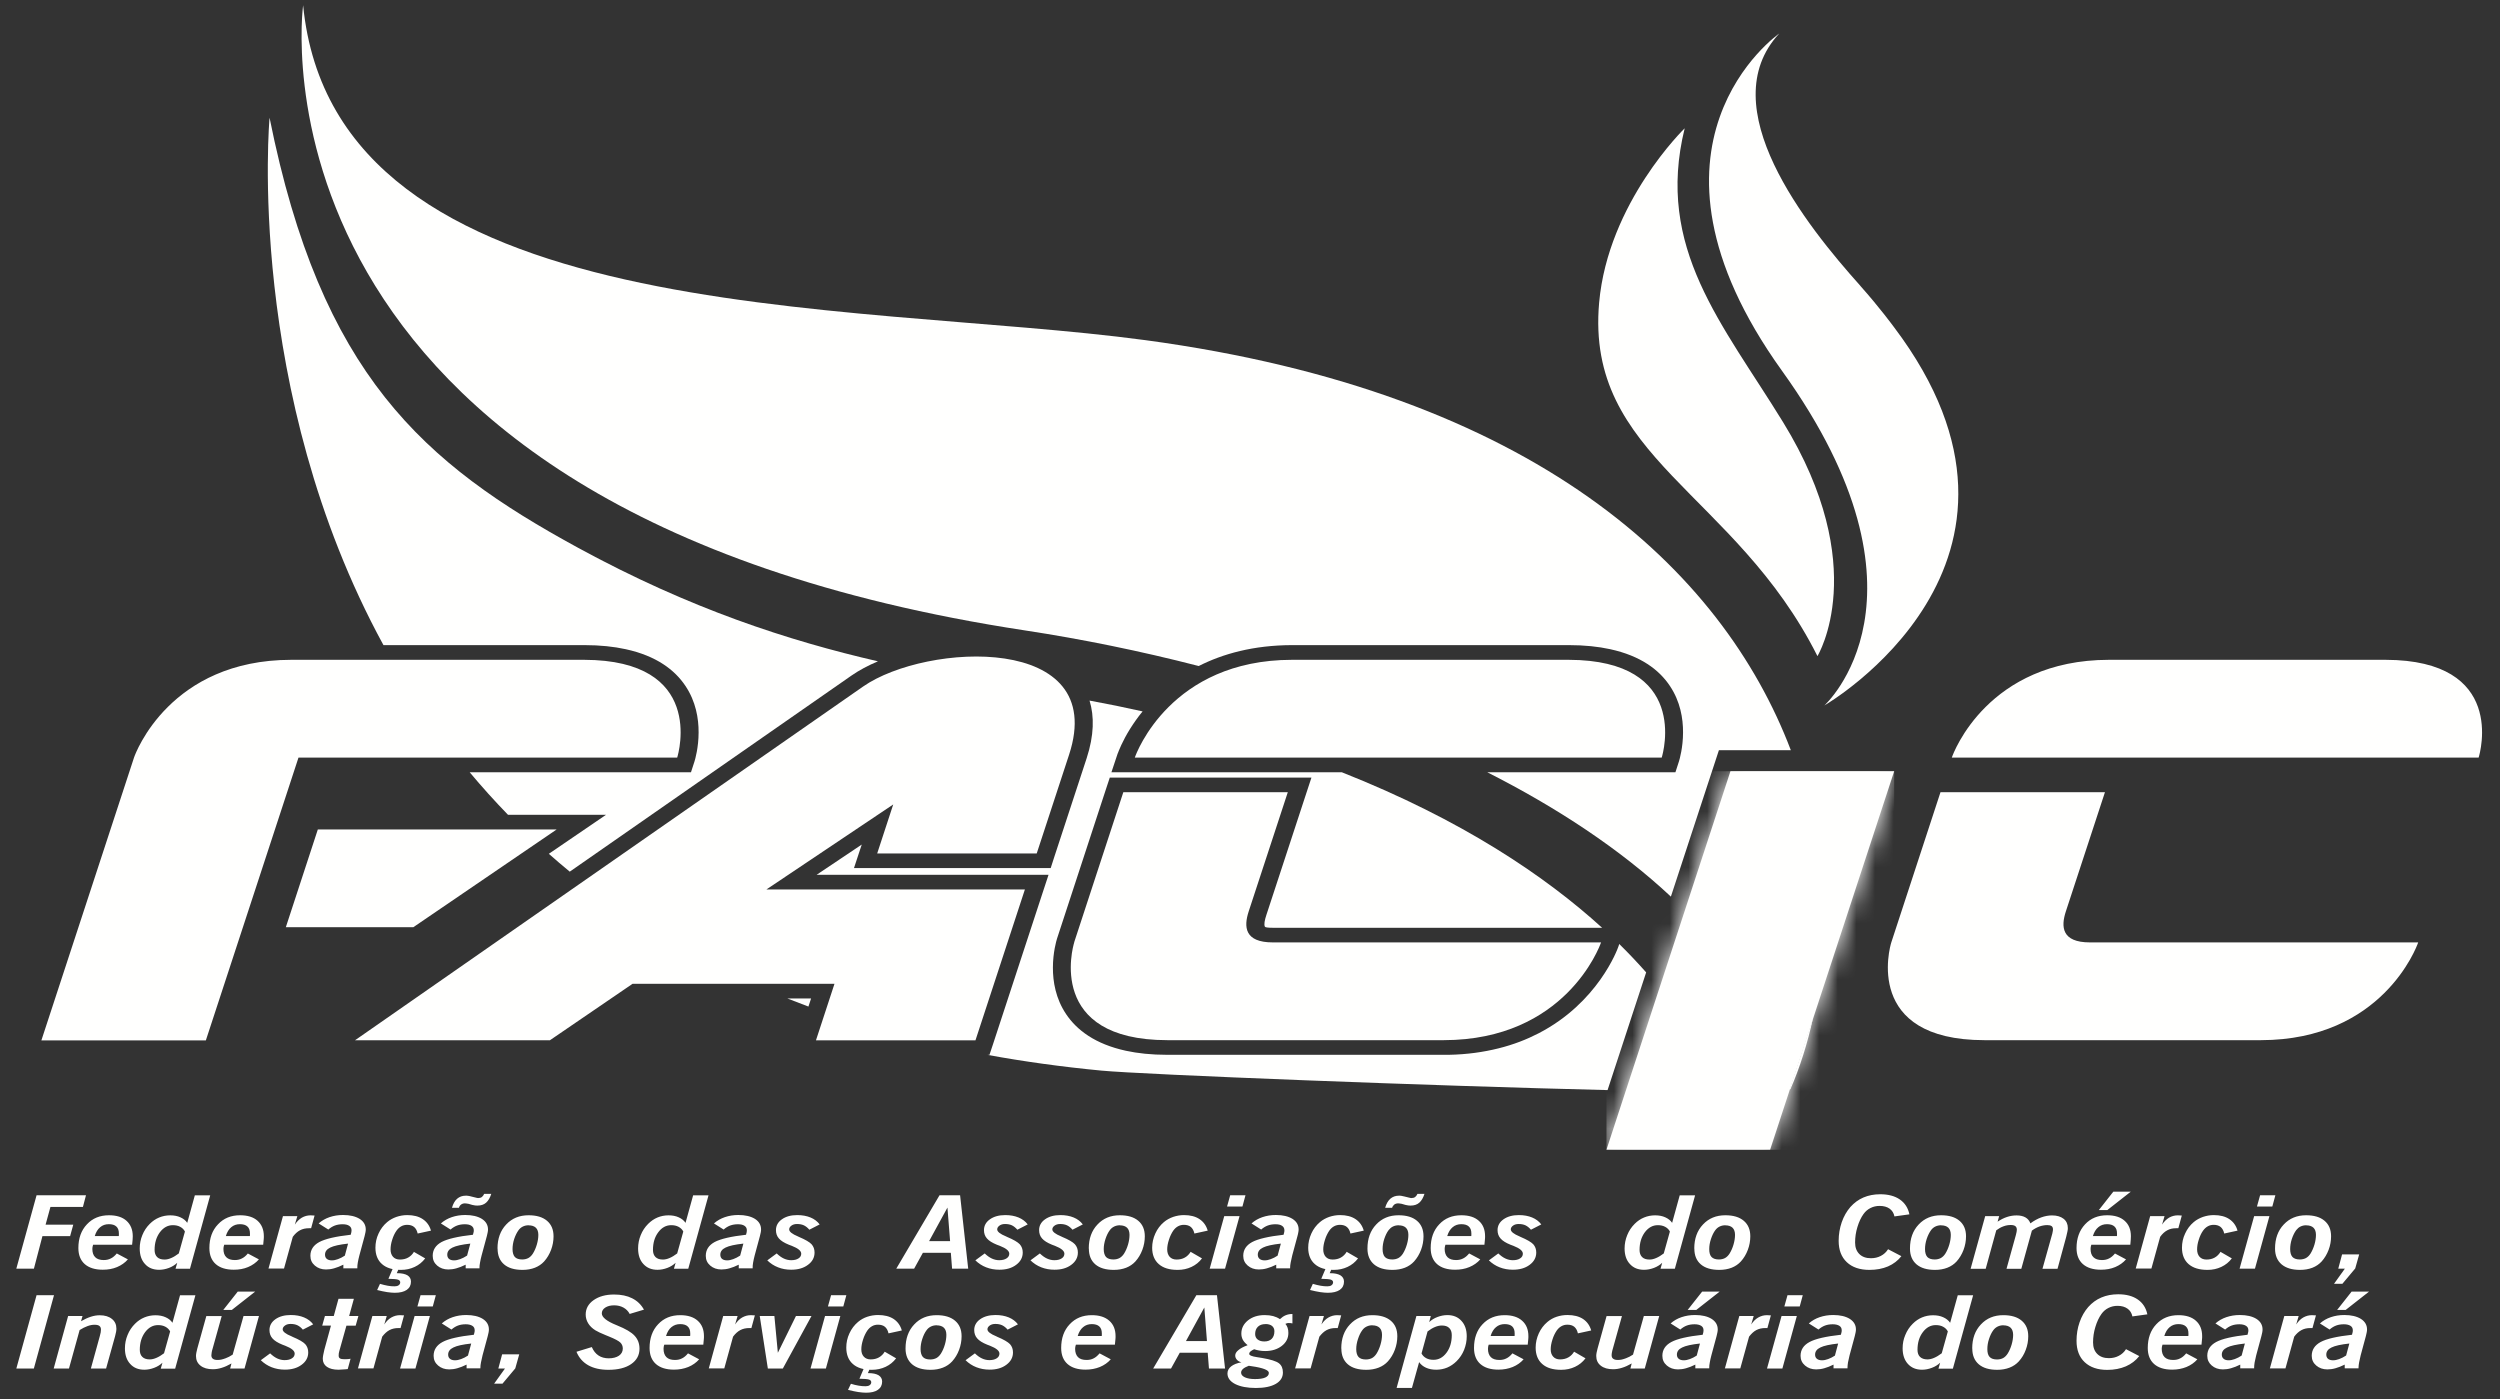 <svg width="134" height="75" viewBox="0 0 134 75" fill="none" xmlns="http://www.w3.org/2000/svg">
<rect x="0" y="0" width="134" height="75" fill="#333333" stroke="none"/>
<g id="Camada_1" clip-path="url(#clip0_5671_78109)">
<g id="Group">
<path id="Vector" fill-rule="evenodd" clip-rule="evenodd" d="M99.713 15.317C96.807 12.079 91.73 5.713 95.367 1.797C95.367 1.797 86.799 7.742 95.518 19.88C104.236 32.014 97.786 37.813 97.786 37.813C97.786 37.813 111.054 30.158 101.516 17.532C101.516 17.532 100.732 16.46 99.713 15.322V15.317Z" fill="#FFFFFE"/>
<path id="Vector_2" fill-rule="evenodd" clip-rule="evenodd" d="M97.418 35.163C97.418 35.163 100.342 30.387 95.571 22.626C92.328 17.349 88.717 13.305 90.299 6.877C90.299 6.877 86.192 10.855 85.714 16.22C84.974 24.522 93.001 26.382 97.413 35.163" fill="#FFFFFE"/>
<g id="Group_2">
<path id="Vector_3" d="M42.203 53.518C42.575 53.664 42.951 53.81 43.332 53.952L43.474 53.518H42.203Z" fill="#FFFFFE"/>
<path id="Vector_4" d="M47.058 35.447C42.256 34.339 36.993 32.634 30.999 29.369C22.666 24.832 17.2 20.052 14.449 6.311C14.449 6.311 13.106 20.93 20.553 34.578H31.318C32.169 34.578 32.904 34.658 33.533 34.796C35.177 35.154 36.165 35.903 36.741 36.767C37.299 37.6 37.449 38.512 37.445 39.261C37.445 40.063 37.259 40.705 37.228 40.803L37.037 41.392H25.174C25.821 42.167 26.507 42.929 27.229 43.673H32.483L30.45 45.06L29.418 45.764C29.781 46.088 30.158 46.407 30.539 46.721L45.641 36.209C46.044 35.93 46.522 35.673 47.058 35.447Z" fill="#FFFFFE"/>
<g id="Group_3">
<path id="Vector_5" d="M95.988 40.209C92.311 30.534 82.272 21.045 61.389 18.232C45.534 16.096 17.949 17.687 16.247 0.281C16.247 0.281 12.526 27.331 54.935 33.79C57.969 34.251 61.11 34.889 64.251 35.699C65.545 35.044 67.184 34.583 69.257 34.578H84.084C84.935 34.578 85.67 34.658 86.299 34.795C87.947 35.154 88.931 35.903 89.507 36.767C90.065 37.6 90.216 38.512 90.211 39.261C90.211 40.063 90.025 40.705 89.994 40.803L89.803 41.392H79.716C83.464 43.292 86.84 45.516 89.56 48.059L92.134 40.209H95.988Z" fill="#FFFFFE"/>
<path id="Vector_6" d="M97.184 54.536L95.939 58.332C95.943 58.354 95.952 58.381 95.957 58.403C96.471 57.229 96.887 55.927 97.184 54.531V54.536Z" fill="#FFFFFE"/>
<path id="Vector_7" d="M88.231 52.117C87.796 51.625 87.318 51.115 86.791 50.597L86.755 50.712C86.689 50.916 85.635 53.751 82.467 55.386C81.834 55.714 81.121 55.993 80.319 56.192C79.521 56.392 78.635 56.52 77.652 56.538C77.541 56.538 77.457 56.538 77.395 56.538H62.563C61.713 56.538 60.977 56.458 60.348 56.321C58.7 55.962 57.717 55.213 57.141 54.354C56.583 53.521 56.432 52.608 56.436 51.86C56.436 51.058 56.623 50.416 56.654 50.318L59.289 42.269L59.484 41.68H70.293L69.97 42.663L67.875 49.051C67.79 49.312 67.737 49.556 67.799 49.671C67.817 49.707 67.941 49.729 68.238 49.729H85.874C82.817 46.951 78.365 43.943 71.919 41.392H59.573L59.901 40.408V40.395L59.91 40.39C59.932 40.328 59.998 40.156 60.105 39.925C60.215 39.691 60.37 39.389 60.57 39.07C60.751 38.782 60.973 38.459 61.243 38.131C60.304 37.919 59.36 37.728 58.399 37.551C58.66 38.397 58.643 39.42 58.244 40.643L56.507 45.941L56.317 46.53H45.773L46.097 45.547L46.19 45.268L43.771 46.889H56.202L55.878 47.873L53.229 55.958L53.034 56.542H52.932C54.868 56.897 56.897 57.18 59.032 57.384C61.252 57.597 76.881 58.208 86.166 58.429L88.235 52.117H88.231Z" fill="#FFFFFE"/>
</g>
</g>
<path id="Vector_8" fill-rule="evenodd" clip-rule="evenodd" d="M15.321 49.697L17.035 44.461H29.834L22.156 49.697H15.321ZM44.727 52.732H33.905L29.475 55.758H19.029L46.264 36.797C49.649 34.441 59.435 33.94 57.304 40.448L55.568 45.746H47.017L47.877 43.119L41.077 47.677H54.934L52.285 55.762H43.735L44.727 52.736V52.732ZM60.826 40.607C60.91 40.35 62.766 35.375 69.247 35.366H84.079C90.556 35.38 89.151 40.35 89.067 40.607H60.826ZM57.579 50.513C57.495 50.77 56.09 55.745 62.567 55.753H77.394C83.875 55.74 85.731 50.77 85.816 50.513H68.224C66.7 50.513 66.66 49.675 66.93 48.851L69.026 42.463H60.21L57.574 50.513H57.579ZM101.374 50.513C101.29 50.77 99.885 55.745 106.362 55.753H121.194C127.675 55.74 129.531 50.77 129.615 50.513H112.024C110.5 50.513 110.46 49.675 110.73 48.851L112.825 42.463H104.01L101.374 50.513ZM104.617 40.607C104.701 40.35 106.557 35.375 113.038 35.366H127.865C134.342 35.38 132.938 40.35 132.854 40.607H104.612H104.617ZM7.183 40.607C7.267 40.35 9.123 35.375 15.609 35.366H31.309C37.785 35.38 36.381 40.35 36.297 40.607H15.999L11.033 55.767H2.217L7.183 40.607Z" fill="#FFFFFE"/>
<path id="Vector_9" d="M126.979 69.231L125.726 70.214H125.269L126.045 69.231H126.979ZM125.677 73.355V73.143C125.495 73.231 125.331 73.298 125.181 73.338C125.03 73.382 124.884 73.4 124.747 73.4C124.507 73.4 124.308 73.329 124.149 73.191C123.989 73.054 123.909 72.881 123.909 72.673C123.909 72.35 124.069 72.106 124.383 71.933C124.702 71.76 125.261 71.632 126.067 71.543C126.084 71.481 126.098 71.437 126.102 71.402C126.111 71.366 126.111 71.335 126.111 71.304C126.111 71.198 126.071 71.118 125.987 71.065C125.903 71.012 125.788 70.981 125.633 70.981C125.478 70.981 125.34 71.003 125.221 71.047C125.101 71.091 124.981 71.162 124.866 71.264L124.348 70.936C124.516 70.786 124.711 70.675 124.933 70.6C125.154 70.525 125.393 70.485 125.655 70.485C126.027 70.485 126.324 70.555 126.545 70.693C126.767 70.835 126.873 71.025 126.873 71.26C126.873 71.304 126.869 71.357 126.855 71.419C126.846 71.481 126.829 71.543 126.811 71.614L126.532 72.646C126.496 72.788 126.47 72.912 126.448 73.027C126.43 73.138 126.417 73.231 126.417 73.306V73.342H125.677V73.355ZM125.752 72.655L125.925 72.013C125.473 72.062 125.154 72.132 124.968 72.226C124.782 72.314 124.689 72.443 124.689 72.607C124.689 72.704 124.72 72.779 124.782 72.832C124.849 72.886 124.937 72.912 125.052 72.912C125.154 72.912 125.26 72.89 125.38 72.846C125.5 72.802 125.624 72.74 125.752 72.655ZM121.663 73.355L122.439 70.538H123.209L123.077 70.99C123.187 70.821 123.316 70.697 123.453 70.618C123.595 70.538 123.75 70.493 123.923 70.493C123.954 70.493 124.011 70.493 124.087 70.502C124.109 70.502 124.122 70.502 124.135 70.502L123.949 71.184C123.949 71.184 123.923 71.184 123.905 71.184C123.887 71.184 123.865 71.184 123.834 71.184C123.652 71.184 123.493 71.22 123.356 71.295C123.214 71.371 123.085 71.49 122.97 71.645L122.501 73.346H121.663V73.355ZM120.077 73.355V73.143C119.896 73.231 119.732 73.298 119.581 73.338C119.431 73.382 119.284 73.4 119.147 73.4C118.908 73.4 118.709 73.329 118.549 73.191C118.39 73.054 118.31 72.881 118.31 72.673C118.31 72.35 118.469 72.106 118.784 71.933C119.103 71.76 119.661 71.632 120.467 71.543C120.485 71.481 120.494 71.437 120.503 71.402C120.512 71.366 120.512 71.335 120.512 71.304C120.512 71.198 120.472 71.118 120.387 71.065C120.303 71.012 120.188 70.981 120.033 70.981C119.878 70.981 119.741 71.003 119.621 71.047C119.501 71.091 119.382 71.162 119.267 71.264L118.748 70.936C118.917 70.786 119.112 70.675 119.333 70.6C119.555 70.525 119.794 70.485 120.055 70.485C120.427 70.485 120.724 70.555 120.946 70.693C121.167 70.835 121.273 71.025 121.273 71.26C121.273 71.304 121.269 71.357 121.256 71.419C121.247 71.481 121.229 71.543 121.211 71.614L120.932 72.646C120.897 72.788 120.87 72.912 120.848 73.027C120.83 73.138 120.822 73.231 120.822 73.306V73.342H120.082L120.077 73.355ZM120.153 72.655L120.325 72.013C119.874 72.062 119.555 72.132 119.369 72.226C119.183 72.314 119.089 72.443 119.089 72.607C119.089 72.704 119.121 72.779 119.187 72.832C119.249 72.886 119.342 72.912 119.457 72.912C119.559 72.912 119.665 72.89 119.785 72.846C119.905 72.802 120.029 72.74 120.157 72.655H120.153ZM117.18 72.54L117.778 72.859C117.623 73.036 117.428 73.174 117.193 73.271C116.963 73.364 116.706 73.413 116.427 73.413C116.011 73.413 115.687 73.311 115.461 73.112C115.235 72.912 115.12 72.624 115.12 72.252C115.12 71.729 115.271 71.304 115.576 70.981C115.882 70.653 116.276 70.493 116.764 70.493C117.162 70.493 117.477 70.591 117.698 70.79C117.924 70.99 118.035 71.264 118.035 71.619C118.035 71.672 118.035 71.734 118.026 71.805C118.022 71.876 118.013 71.964 118 72.075H115.909C115.895 72.119 115.882 72.159 115.878 72.195C115.873 72.23 115.869 72.265 115.869 72.296C115.869 72.491 115.922 72.642 116.024 72.744C116.126 72.846 116.281 72.894 116.48 72.894C116.622 72.894 116.746 72.868 116.857 72.81C116.968 72.757 117.074 72.669 117.176 72.544L117.18 72.54ZM116.006 71.61H117.295C117.295 71.588 117.295 71.566 117.3 71.548C117.3 71.526 117.3 71.499 117.3 71.468C117.3 71.304 117.255 71.18 117.162 71.096C117.074 71.012 116.936 70.972 116.759 70.972C116.582 70.972 116.423 71.025 116.294 71.136C116.166 71.242 116.068 71.402 116.006 71.61ZM113.96 72.319L114.664 72.686C114.478 72.925 114.239 73.107 113.946 73.236C113.654 73.36 113.322 73.426 112.949 73.426C112.436 73.426 112.032 73.289 111.74 73.014C111.448 72.74 111.302 72.359 111.302 71.867C111.302 71.521 111.355 71.189 111.465 70.874C111.576 70.555 111.731 70.285 111.931 70.055C112.13 69.833 112.36 69.661 112.635 69.545C112.905 69.43 113.206 69.373 113.534 69.373C113.964 69.373 114.314 69.466 114.584 69.652C114.854 69.838 115.027 70.104 115.098 70.449L114.296 70.56C114.261 70.383 114.172 70.241 114.035 70.144C113.898 70.046 113.72 69.993 113.503 69.993C113.326 69.993 113.167 70.028 113.016 70.104C112.865 70.179 112.741 70.285 112.639 70.427C112.502 70.618 112.396 70.848 112.312 71.123C112.227 71.397 112.188 71.676 112.188 71.955C112.188 72.217 112.263 72.421 112.413 72.571C112.564 72.722 112.772 72.797 113.034 72.797C113.229 72.797 113.406 72.757 113.565 72.673C113.729 72.589 113.858 72.469 113.955 72.314L113.96 72.319ZM105.711 72.274C105.711 71.747 105.866 71.317 106.176 70.99C106.486 70.657 106.885 70.493 107.377 70.493C107.802 70.493 108.13 70.591 108.364 70.79C108.599 70.99 108.714 71.264 108.714 71.623C108.714 71.871 108.67 72.115 108.581 72.35C108.493 72.589 108.369 72.793 108.209 72.97C108.076 73.116 107.908 73.231 107.713 73.306C107.518 73.382 107.297 73.422 107.053 73.422C106.623 73.422 106.291 73.324 106.061 73.125C105.83 72.925 105.715 72.646 105.715 72.283L105.711 72.274ZM107.385 71.034C107.275 71.034 107.173 71.056 107.08 71.1C106.987 71.145 106.911 71.207 106.845 71.295C106.747 71.424 106.672 71.583 106.61 71.774C106.548 71.96 106.522 72.141 106.522 72.314C106.522 72.505 106.561 72.646 106.646 72.735C106.73 72.824 106.863 72.868 107.04 72.868C107.164 72.868 107.275 72.841 107.368 72.793C107.461 72.74 107.54 72.664 107.611 72.553C107.7 72.412 107.771 72.248 107.824 72.066C107.877 71.885 107.904 71.712 107.904 71.548C107.904 71.384 107.859 71.251 107.771 71.167C107.682 71.083 107.554 71.038 107.381 71.038L107.385 71.034ZM103.903 73.355L103.992 73.041C103.872 73.156 103.726 73.249 103.549 73.315C103.372 73.382 103.199 73.417 103.022 73.417C102.703 73.417 102.455 73.315 102.264 73.107C102.078 72.903 101.981 72.624 101.981 72.274C101.981 72.022 102.025 71.783 102.123 71.557C102.216 71.326 102.348 71.127 102.521 70.954C102.672 70.803 102.84 70.688 103.022 70.613C103.203 70.538 103.403 70.498 103.611 70.498C103.819 70.498 104.001 70.533 104.156 70.604C104.315 70.675 104.439 70.772 104.528 70.901L104.936 69.426H105.76L104.674 73.36H103.903V73.355ZM104.076 72.54L104.404 71.366C104.351 71.26 104.267 71.176 104.151 71.114C104.036 71.052 103.908 71.025 103.757 71.025C103.483 71.025 103.252 71.153 103.062 71.406C102.871 71.659 102.778 71.973 102.778 72.35C102.778 72.513 102.822 72.642 102.915 72.731C103.009 72.819 103.137 72.864 103.31 72.864C103.421 72.864 103.545 72.837 103.673 72.779C103.802 72.726 103.934 72.642 104.076 72.536V72.54ZM98.277 73.355V73.143C98.096 73.231 97.932 73.298 97.781 73.338C97.63 73.382 97.484 73.4 97.347 73.4C97.108 73.4 96.908 73.329 96.749 73.191C96.589 73.054 96.51 72.881 96.51 72.673C96.51 72.35 96.669 72.106 96.988 71.933C97.307 71.76 97.865 71.632 98.671 71.543C98.689 71.481 98.698 71.437 98.707 71.402C98.716 71.366 98.716 71.335 98.716 71.304C98.716 71.198 98.676 71.118 98.592 71.065C98.508 71.012 98.392 70.981 98.237 70.981C98.082 70.981 97.945 71.003 97.825 71.047C97.706 71.091 97.586 71.162 97.471 71.264L96.953 70.936C97.121 70.786 97.316 70.675 97.537 70.6C97.759 70.525 97.998 70.485 98.26 70.485C98.632 70.485 98.928 70.555 99.15 70.693C99.371 70.835 99.478 71.025 99.478 71.26C99.478 71.304 99.473 71.357 99.46 71.419C99.451 71.481 99.433 71.543 99.416 71.614L99.137 72.646C99.101 72.788 99.075 72.912 99.052 73.027C99.035 73.138 99.026 73.231 99.026 73.306V73.342H98.286L98.277 73.355ZM98.353 72.655L98.525 72.013C98.073 72.062 97.754 72.132 97.569 72.226C97.382 72.314 97.289 72.443 97.289 72.607C97.289 72.704 97.32 72.779 97.387 72.832C97.453 72.886 97.542 72.912 97.662 72.912C97.763 72.912 97.87 72.89 97.989 72.846C98.109 72.802 98.233 72.74 98.361 72.655H98.353ZM94.711 73.355L95.491 70.538H96.31L95.535 73.355H94.711ZM95.641 70.028L95.81 69.421H96.629L96.465 70.028H95.646H95.641ZM92.452 73.355L93.227 70.538H93.998L93.865 70.99C93.976 70.821 94.104 70.697 94.242 70.618C94.383 70.538 94.538 70.493 94.711 70.493C94.742 70.493 94.795 70.493 94.871 70.502C94.893 70.502 94.906 70.502 94.919 70.502L94.733 71.184C94.733 71.184 94.707 71.184 94.689 71.184C94.676 71.184 94.649 71.184 94.618 71.184C94.436 71.184 94.277 71.22 94.135 71.295C93.993 71.371 93.869 71.49 93.75 71.645L93.28 73.346H92.443L92.452 73.355ZM92.173 69.231L90.919 70.214H90.458L91.234 69.231H92.168H92.173ZM90.87 73.355V73.143C90.689 73.231 90.525 73.298 90.374 73.338C90.224 73.382 90.077 73.4 89.94 73.4C89.701 73.4 89.501 73.329 89.342 73.191C89.182 73.054 89.103 72.881 89.103 72.673C89.103 72.35 89.262 72.106 89.581 71.933C89.9 71.76 90.458 71.632 91.265 71.543C91.282 71.481 91.296 71.437 91.3 71.402C91.304 71.366 91.309 71.335 91.309 71.304C91.309 71.198 91.269 71.118 91.185 71.065C91.101 71.012 90.986 70.981 90.83 70.981C90.675 70.981 90.538 71.003 90.418 71.047C90.299 71.091 90.179 71.162 90.064 71.264L89.546 70.936C89.714 70.786 89.909 70.675 90.13 70.6C90.352 70.525 90.591 70.485 90.853 70.485C91.225 70.485 91.522 70.555 91.743 70.693C91.965 70.835 92.071 71.025 92.071 71.26C92.071 71.304 92.066 71.357 92.053 71.419C92.044 71.481 92.026 71.543 92.009 71.614L91.73 72.646C91.694 72.788 91.663 72.912 91.645 73.027C91.623 73.138 91.615 73.231 91.615 73.306V73.342H90.875L90.87 73.355ZM90.946 72.655L91.118 72.013C90.666 72.062 90.347 72.132 90.162 72.226C89.975 72.314 89.882 72.443 89.882 72.607C89.882 72.704 89.913 72.779 89.98 72.832C90.046 72.886 90.135 72.912 90.25 72.912C90.352 72.912 90.458 72.89 90.578 72.846C90.698 72.802 90.822 72.74 90.95 72.655H90.946ZM88.934 70.538L88.159 73.355H87.388L87.459 73.081C87.273 73.187 87.1 73.267 86.936 73.315C86.772 73.368 86.613 73.391 86.458 73.391C86.183 73.391 85.966 73.329 85.802 73.2C85.638 73.072 85.559 72.899 85.559 72.682C85.559 72.638 85.563 72.58 85.576 72.509C85.59 72.438 85.607 72.363 85.63 72.279L86.112 70.542H86.936L86.449 72.288C86.427 72.359 86.409 72.425 86.4 72.487C86.387 72.549 86.383 72.598 86.383 72.642C86.383 72.726 86.409 72.793 86.471 72.832C86.529 72.877 86.613 72.894 86.728 72.894C86.795 72.894 86.861 72.886 86.928 72.872C86.994 72.859 87.069 72.832 87.153 72.802C87.216 72.779 87.273 72.753 87.335 72.722C87.397 72.691 87.459 72.651 87.53 72.607L88.11 70.538H88.93H88.934ZM84.371 72.451L84.983 72.806C84.832 73.005 84.646 73.156 84.42 73.262C84.194 73.368 83.951 73.422 83.676 73.422C83.237 73.422 82.901 73.32 82.666 73.112C82.431 72.908 82.311 72.611 82.311 72.23C82.311 71.969 82.369 71.712 82.48 71.468C82.591 71.224 82.746 71.021 82.941 70.857C83.087 70.733 83.251 70.64 83.437 70.578C83.623 70.516 83.813 70.485 84.017 70.485C84.354 70.485 84.633 70.555 84.85 70.697C85.067 70.843 85.213 71.047 85.288 71.313L84.575 71.468C84.54 71.309 84.473 71.193 84.385 71.118C84.296 71.043 84.168 71.003 84.013 71.003C83.893 71.003 83.791 71.029 83.694 71.083C83.596 71.136 83.512 71.216 83.437 71.322C83.348 71.455 83.268 71.614 83.211 71.8C83.149 71.991 83.118 72.164 83.118 72.323C83.118 72.491 83.162 72.62 83.251 72.717C83.339 72.815 83.463 72.864 83.618 72.864C83.787 72.864 83.937 72.828 84.061 72.757C84.19 72.686 84.296 72.58 84.38 72.438L84.371 72.451ZM81.067 72.54L81.665 72.859C81.51 73.036 81.315 73.174 81.08 73.271C80.85 73.364 80.593 73.413 80.314 73.413C79.897 73.413 79.574 73.311 79.348 73.112C79.122 72.912 79.007 72.624 79.007 72.252C79.007 71.729 79.157 71.304 79.463 70.981C79.769 70.653 80.163 70.493 80.65 70.493C81.049 70.493 81.364 70.591 81.585 70.79C81.811 70.99 81.922 71.264 81.922 71.619C81.922 71.672 81.922 71.734 81.913 71.805C81.908 71.876 81.9 71.964 81.886 72.075H79.795C79.778 72.119 79.769 72.159 79.764 72.195C79.76 72.23 79.755 72.265 79.755 72.296C79.755 72.491 79.808 72.642 79.91 72.744C80.012 72.846 80.167 72.894 80.367 72.894C80.508 72.894 80.632 72.868 80.743 72.81C80.854 72.757 80.96 72.669 81.062 72.544L81.067 72.54ZM79.893 71.61H81.182C81.182 71.588 81.186 71.566 81.186 71.548C81.186 71.526 81.186 71.499 81.186 71.468C81.186 71.304 81.142 71.18 81.053 71.096C80.965 71.012 80.827 70.972 80.65 70.972C80.473 70.972 80.314 71.025 80.185 71.136C80.057 71.242 79.959 71.402 79.897 71.61H79.893ZM74.86 74.387L75.919 70.538H76.69L76.606 70.866C76.725 70.75 76.871 70.657 77.049 70.591C77.221 70.525 77.399 70.489 77.58 70.489C77.895 70.489 78.147 70.591 78.333 70.799C78.524 71.003 78.617 71.282 78.617 71.627C78.617 71.88 78.568 72.119 78.475 72.354C78.382 72.584 78.249 72.784 78.076 72.957C77.926 73.107 77.757 73.222 77.571 73.302C77.39 73.377 77.19 73.417 76.982 73.417C76.774 73.417 76.597 73.382 76.437 73.311C76.278 73.24 76.154 73.138 76.065 73.01L75.68 74.392H74.86V74.387ZM76.194 72.544C76.247 72.651 76.331 72.735 76.442 72.797C76.557 72.859 76.685 72.886 76.836 72.886C77.111 72.886 77.341 72.762 77.531 72.509C77.718 72.257 77.815 71.942 77.815 71.566C77.815 71.397 77.771 71.273 77.678 71.18C77.589 71.091 77.456 71.047 77.283 71.047C77.168 71.047 77.044 71.074 76.916 71.127C76.787 71.18 76.654 71.26 76.517 71.366L76.194 72.544ZM71.892 72.274C71.892 71.747 72.047 71.317 72.357 70.99C72.667 70.657 73.066 70.493 73.558 70.493C73.983 70.493 74.311 70.591 74.546 70.79C74.781 70.99 74.896 71.264 74.896 71.623C74.896 71.871 74.851 72.115 74.763 72.35C74.674 72.589 74.55 72.793 74.391 72.97C74.258 73.116 74.089 73.231 73.894 73.306C73.7 73.382 73.478 73.422 73.234 73.422C72.805 73.422 72.472 73.324 72.242 73.125C72.012 72.925 71.897 72.646 71.897 72.283L71.892 72.274ZM73.562 71.034C73.451 71.034 73.35 71.056 73.257 71.1C73.163 71.145 73.084 71.207 73.022 71.295C72.924 71.424 72.849 71.583 72.787 71.774C72.725 71.96 72.694 72.141 72.694 72.314C72.694 72.505 72.738 72.646 72.818 72.735C72.902 72.824 73.031 72.868 73.212 72.868C73.336 72.868 73.447 72.841 73.54 72.793C73.633 72.74 73.713 72.664 73.784 72.553C73.872 72.412 73.943 72.248 73.996 72.066C74.049 71.885 74.076 71.712 74.076 71.548C74.076 71.384 74.032 71.251 73.943 71.167C73.855 71.083 73.726 71.038 73.553 71.038L73.562 71.034ZM69.416 73.355L70.191 70.538H70.962L70.829 70.99C70.94 70.821 71.068 70.697 71.205 70.618C71.347 70.538 71.502 70.493 71.675 70.493C71.706 70.493 71.759 70.493 71.839 70.502C71.861 70.502 71.874 70.502 71.888 70.502L71.702 71.184C71.702 71.184 71.675 71.184 71.657 71.184C71.644 71.184 71.617 71.184 71.586 71.184C71.405 71.184 71.245 71.22 71.104 71.295C70.962 71.371 70.838 71.49 70.718 71.645L70.249 73.346H69.411L69.416 73.355ZM66.864 72.093C66.753 72.004 66.669 71.911 66.616 71.814C66.563 71.712 66.536 71.601 66.536 71.481C66.536 71.198 66.656 70.963 66.891 70.772C67.13 70.582 67.427 70.489 67.785 70.489C67.958 70.489 68.109 70.507 68.242 70.542C68.375 70.578 68.494 70.631 68.605 70.706C68.703 70.613 68.804 70.542 68.911 70.498C69.017 70.454 69.132 70.431 69.252 70.431H69.274V70.936C69.247 70.928 69.216 70.923 69.185 70.919C69.15 70.914 69.115 70.914 69.07 70.914C69.039 70.914 69.008 70.914 68.977 70.928C68.951 70.936 68.92 70.945 68.897 70.959C68.951 71.021 68.99 71.091 69.017 71.171C69.044 71.251 69.057 71.344 69.057 71.446C69.057 71.725 68.942 71.955 68.703 72.141C68.468 72.323 68.171 72.416 67.812 72.416C67.701 72.416 67.599 72.407 67.498 72.389C67.4 72.372 67.311 72.35 67.223 72.319C67.13 72.363 67.063 72.403 67.019 72.443C66.975 72.483 66.957 72.522 66.957 72.567C66.957 72.642 67.099 72.704 67.378 72.744C67.484 72.762 67.568 72.775 67.63 72.784C68.104 72.864 68.41 72.961 68.552 73.072C68.694 73.183 68.764 73.346 68.764 73.568C68.764 73.825 68.636 74.029 68.383 74.175C68.127 74.321 67.772 74.396 67.316 74.396C66.86 74.396 66.483 74.325 66.204 74.184C65.929 74.042 65.792 73.851 65.792 73.617C65.792 73.47 65.858 73.342 65.987 73.24C66.12 73.134 66.301 73.063 66.541 73.019C66.434 72.992 66.355 72.948 66.297 72.881C66.239 72.815 66.208 72.74 66.208 72.655C66.208 72.558 66.261 72.46 66.377 72.367C66.487 72.27 66.651 72.186 66.864 72.106V72.093ZM66.926 73.209C66.793 73.258 66.691 73.315 66.625 73.373C66.558 73.435 66.523 73.501 66.523 73.572C66.523 73.679 66.589 73.758 66.727 73.825C66.864 73.887 67.041 73.918 67.267 73.918C67.511 73.918 67.697 73.891 67.821 73.834C67.945 73.776 68.011 73.696 68.011 73.586C68.011 73.439 67.701 73.315 67.077 73.227C67.01 73.218 66.962 73.209 66.93 73.205L66.926 73.209ZM67.821 70.972C67.653 70.972 67.52 71.021 67.422 71.114C67.325 71.211 67.276 71.34 67.276 71.504C67.276 71.627 67.32 71.725 67.409 71.796C67.498 71.867 67.617 71.902 67.768 71.902C67.941 71.902 68.073 71.853 68.166 71.76C68.26 71.663 68.308 71.53 68.308 71.353C68.308 71.233 68.264 71.14 68.18 71.069C68.096 71.003 67.976 70.968 67.825 70.968L67.821 70.972ZM61.809 73.355L64.126 69.421H65.229L65.663 73.355H64.8L64.733 72.505H63.236L62.766 73.355H61.809ZM63.568 71.88H64.693L64.552 70.081L63.568 71.88ZM58.939 72.54L59.537 72.859C59.382 73.036 59.187 73.174 58.952 73.271C58.722 73.364 58.465 73.413 58.186 73.413C57.769 73.413 57.446 73.311 57.22 73.112C56.994 72.912 56.879 72.624 56.879 72.252C56.879 71.729 57.029 71.304 57.335 70.981C57.641 70.653 58.035 70.493 58.522 70.493C58.921 70.493 59.231 70.591 59.457 70.79C59.683 70.99 59.794 71.264 59.794 71.619C59.794 71.672 59.794 71.734 59.785 71.805C59.78 71.876 59.772 71.964 59.758 72.075H57.667C57.654 72.119 57.641 72.159 57.636 72.195C57.632 72.23 57.627 72.265 57.627 72.296C57.627 72.491 57.681 72.642 57.782 72.744C57.884 72.846 58.039 72.894 58.239 72.894C58.381 72.894 58.505 72.868 58.615 72.81C58.726 72.757 58.828 72.669 58.934 72.544L58.939 72.54ZM57.765 71.61H59.054C59.054 71.588 59.054 71.566 59.058 71.548C59.058 71.526 59.058 71.499 59.058 71.468C59.058 71.304 59.014 71.18 58.921 71.096C58.832 71.012 58.695 70.972 58.518 70.972C58.341 70.972 58.181 71.025 58.053 71.136C57.924 71.242 57.827 71.402 57.765 71.61ZM51.749 72.912L52.254 72.54C52.382 72.664 52.511 72.757 52.639 72.815C52.763 72.872 52.896 72.903 53.029 72.903C53.193 72.903 53.326 72.872 53.423 72.806C53.521 72.744 53.57 72.66 53.57 72.553C53.57 72.403 53.401 72.266 53.065 72.132C52.998 72.106 52.945 72.088 52.914 72.075C52.661 71.973 52.484 71.862 52.378 71.738C52.272 71.619 52.218 71.468 52.218 71.291C52.218 71.056 52.325 70.861 52.537 70.71C52.75 70.56 53.025 70.485 53.361 70.485C53.627 70.485 53.866 70.529 54.07 70.613C54.274 70.697 54.438 70.821 54.562 70.985L54.008 71.269C53.919 71.162 53.818 71.083 53.716 71.034C53.609 70.985 53.49 70.963 53.348 70.963C53.233 70.963 53.131 70.99 53.051 71.047C52.971 71.105 52.927 71.171 52.927 71.251C52.927 71.375 53.087 71.499 53.401 71.627C53.423 71.641 53.441 71.645 53.454 71.654C53.804 71.8 54.026 71.933 54.137 72.048C54.243 72.168 54.296 72.314 54.296 72.491C54.296 72.757 54.176 72.979 53.942 73.151C53.707 73.329 53.406 73.413 53.042 73.413C52.785 73.413 52.551 73.368 52.334 73.284C52.117 73.2 51.922 73.072 51.749 72.903V72.912ZM48.537 72.274C48.537 71.747 48.692 71.317 49.002 70.99C49.312 70.657 49.711 70.493 50.203 70.493C50.628 70.493 50.956 70.591 51.191 70.79C51.425 70.99 51.541 71.264 51.541 71.623C51.541 71.871 51.496 72.115 51.408 72.35C51.319 72.589 51.195 72.793 51.036 72.97C50.903 73.116 50.734 73.231 50.539 73.306C50.344 73.382 50.123 73.422 49.879 73.422C49.45 73.422 49.122 73.324 48.887 73.125C48.657 72.925 48.537 72.646 48.537 72.283V72.274ZM50.207 71.034C50.096 71.034 49.995 71.056 49.901 71.1C49.809 71.145 49.729 71.207 49.667 71.295C49.569 71.424 49.494 71.583 49.432 71.774C49.37 71.96 49.343 72.141 49.343 72.314C49.343 72.505 49.388 72.646 49.467 72.735C49.551 72.824 49.68 72.868 49.862 72.868C49.986 72.868 50.096 72.841 50.189 72.793C50.282 72.74 50.362 72.664 50.433 72.553C50.522 72.412 50.593 72.248 50.646 72.066C50.699 71.885 50.725 71.712 50.725 71.548C50.725 71.384 50.681 71.251 50.593 71.167C50.504 71.083 50.376 71.038 50.203 71.038L50.207 71.034ZM45.454 74.498L45.609 74.17C45.759 74.219 45.901 74.25 46.03 74.272C46.154 74.294 46.273 74.303 46.393 74.303C46.486 74.303 46.561 74.285 46.614 74.246C46.668 74.206 46.699 74.153 46.699 74.086C46.699 74.02 46.654 73.967 46.575 73.944C46.49 73.918 46.322 73.905 46.065 73.9L46.295 73.36H46.623L46.517 73.599H46.548C46.783 73.599 46.964 73.639 47.093 73.714C47.217 73.794 47.283 73.905 47.283 74.051C47.283 74.241 47.208 74.387 47.057 74.494C46.907 74.6 46.694 74.649 46.419 74.649C46.3 74.649 46.163 74.635 46.003 74.613C45.844 74.587 45.666 74.551 45.476 74.503L45.454 74.498ZM47.421 72.451L48.032 72.806C47.881 73.005 47.695 73.156 47.469 73.262C47.243 73.368 46.995 73.422 46.725 73.422C46.287 73.422 45.95 73.32 45.715 73.112C45.48 72.908 45.361 72.611 45.361 72.23C45.361 71.969 45.414 71.712 45.529 71.468C45.64 71.224 45.795 71.021 45.99 70.857C46.136 70.733 46.3 70.64 46.486 70.578C46.672 70.516 46.862 70.485 47.066 70.485C47.403 70.485 47.682 70.555 47.899 70.697C48.116 70.843 48.262 71.047 48.338 71.313L47.624 71.468C47.589 71.309 47.523 71.193 47.434 71.118C47.345 71.043 47.217 71.003 47.062 71.003C46.942 71.003 46.836 71.029 46.743 71.083C46.645 71.136 46.561 71.216 46.486 71.322C46.397 71.455 46.318 71.614 46.26 71.8C46.198 71.991 46.167 72.164 46.167 72.323C46.167 72.491 46.211 72.62 46.3 72.717C46.389 72.815 46.513 72.864 46.668 72.864C46.836 72.864 46.986 72.828 47.111 72.757C47.239 72.686 47.345 72.58 47.429 72.438L47.421 72.451ZM43.443 73.355L44.222 70.538H45.042L44.267 73.355H43.443ZM44.377 70.028L44.546 69.421H45.365L45.201 70.028H44.382H44.377ZM41.157 73.355L40.722 70.538H41.507L41.693 72.509L42.663 70.538H43.496L41.959 73.355H41.152H41.157ZM37.989 73.355L38.764 70.538H39.535L39.402 70.99C39.513 70.821 39.642 70.697 39.779 70.618C39.921 70.538 40.076 70.493 40.248 70.493C40.279 70.493 40.337 70.493 40.412 70.502C40.435 70.502 40.448 70.502 40.461 70.502L40.275 71.184C40.275 71.184 40.248 71.184 40.231 71.184C40.213 71.184 40.191 71.184 40.16 71.184C39.978 71.184 39.819 71.22 39.677 71.295C39.535 71.371 39.407 71.49 39.292 71.645L38.822 73.346H37.985L37.989 73.355ZM36.877 72.54L37.475 72.859C37.32 73.036 37.125 73.174 36.891 73.271C36.66 73.364 36.403 73.413 36.124 73.413C35.708 73.413 35.384 73.311 35.158 73.112C34.932 72.912 34.817 72.624 34.817 72.252C34.817 71.729 34.968 71.304 35.274 70.981C35.579 70.653 35.974 70.493 36.461 70.493C36.859 70.493 37.174 70.591 37.396 70.79C37.621 70.99 37.732 71.264 37.732 71.619C37.732 71.672 37.732 71.734 37.723 71.805C37.719 71.876 37.71 71.964 37.697 72.075H35.606C35.588 72.119 35.579 72.159 35.575 72.195C35.57 72.23 35.566 72.265 35.566 72.296C35.566 72.491 35.619 72.642 35.721 72.744C35.823 72.846 35.978 72.894 36.177 72.894C36.319 72.894 36.443 72.868 36.554 72.81C36.665 72.757 36.771 72.669 36.873 72.544L36.877 72.54ZM35.703 71.61H36.992C36.992 71.588 36.997 71.566 36.997 71.548C36.997 71.526 36.997 71.499 36.997 71.468C36.997 71.304 36.953 71.18 36.859 71.096C36.771 71.012 36.634 70.972 36.456 70.972C36.279 70.972 36.12 71.025 35.987 71.136C35.858 71.242 35.761 71.402 35.699 71.61H35.703ZM30.91 72.451L31.721 72.203C31.809 72.403 31.924 72.553 32.08 72.655C32.23 72.757 32.416 72.806 32.633 72.806C32.85 72.806 33.041 72.757 33.178 72.664C33.316 72.567 33.382 72.438 33.382 72.279C33.382 72.155 33.338 72.048 33.254 71.964C33.165 71.876 32.965 71.769 32.651 71.641C32.607 71.623 32.54 71.597 32.456 71.561C32.212 71.464 32.031 71.375 31.911 71.304C31.743 71.198 31.614 71.074 31.526 70.928C31.437 70.781 31.393 70.626 31.393 70.458C31.393 70.144 31.535 69.886 31.818 69.687C32.102 69.488 32.465 69.386 32.912 69.386C33.293 69.386 33.617 69.452 33.887 69.59C34.157 69.727 34.365 69.926 34.516 70.197L33.75 70.427C33.674 70.276 33.559 70.166 33.417 70.086C33.271 70.006 33.107 69.966 32.917 69.966C32.726 69.966 32.567 70.006 32.443 70.086C32.319 70.166 32.257 70.272 32.257 70.396C32.257 70.604 32.514 70.812 33.028 71.021L33.081 71.043C33.528 71.224 33.843 71.406 34.016 71.597C34.188 71.783 34.277 72.013 34.277 72.292C34.277 72.638 34.126 72.912 33.829 73.116C33.533 73.32 33.125 73.422 32.611 73.422C32.181 73.422 31.823 73.342 31.53 73.178C31.242 73.014 31.03 72.775 30.901 72.46L30.91 72.451ZM26.484 74.166L27.065 73.355H26.71L26.914 72.593H27.831L27.619 73.346L26.932 74.166H26.484ZM25.009 73.355V73.143C24.828 73.231 24.664 73.298 24.513 73.338C24.363 73.382 24.216 73.4 24.079 73.4C23.84 73.4 23.64 73.329 23.481 73.191C23.321 73.054 23.242 72.881 23.242 72.673C23.242 72.35 23.401 72.106 23.716 71.933C24.035 71.76 24.593 71.632 25.399 71.543C25.417 71.481 25.426 71.437 25.434 71.402C25.443 71.366 25.443 71.335 25.443 71.304C25.443 71.198 25.404 71.118 25.319 71.065C25.235 71.012 25.12 70.981 24.965 70.981C24.81 70.981 24.673 71.003 24.553 71.047C24.433 71.091 24.314 71.162 24.198 71.264L23.68 70.936C23.849 70.786 24.044 70.675 24.265 70.6C24.486 70.525 24.726 70.485 24.987 70.485C25.359 70.485 25.656 70.555 25.878 70.693C26.099 70.835 26.205 71.025 26.205 71.26C26.205 71.304 26.201 71.357 26.188 71.419C26.179 71.481 26.161 71.543 26.143 71.614L25.864 72.646C25.829 72.788 25.802 72.912 25.78 73.027C25.758 73.138 25.749 73.231 25.749 73.306V73.342H25.009V73.355ZM25.084 72.655L25.257 72.013C24.805 72.062 24.486 72.132 24.3 72.226C24.114 72.314 24.021 72.443 24.021 72.607C24.021 72.704 24.052 72.779 24.119 72.832C24.181 72.886 24.274 72.912 24.389 72.912C24.491 72.912 24.597 72.89 24.717 72.846C24.837 72.802 24.96 72.74 25.089 72.655H25.084ZM21.443 73.355L22.223 70.538H23.042L22.267 73.355H21.443ZM22.373 70.028L22.542 69.421H23.361L23.197 70.028H22.378H22.373ZM19.184 73.355L19.959 70.538H20.73L20.597 70.99C20.708 70.821 20.836 70.697 20.974 70.618C21.115 70.538 21.27 70.493 21.443 70.493C21.474 70.493 21.527 70.493 21.607 70.502C21.625 70.502 21.642 70.502 21.656 70.502L21.47 71.184C21.47 71.184 21.443 71.184 21.425 71.184C21.412 71.184 21.386 71.184 21.355 71.184C21.173 71.184 21.013 71.22 20.872 71.295C20.73 71.371 20.606 71.49 20.486 71.645L20.017 73.346H19.175L19.184 73.355ZM17.27 71.056L17.416 70.538H17.89L18.143 69.616H18.967L18.714 70.538H19.21L19.064 71.056H18.568L18.187 72.416C18.178 72.46 18.169 72.5 18.16 72.536C18.156 72.576 18.152 72.611 18.152 72.655C18.152 72.731 18.174 72.784 18.223 72.81C18.267 72.841 18.346 72.855 18.466 72.855C18.519 72.855 18.572 72.855 18.626 72.85C18.679 72.846 18.736 72.841 18.79 72.828L18.639 73.382C18.608 73.382 18.564 73.391 18.51 73.395C18.333 73.408 18.214 73.417 18.147 73.417C17.881 73.417 17.669 73.364 17.523 73.262C17.376 73.16 17.301 73.014 17.301 72.828C17.301 72.779 17.31 72.717 17.323 72.633C17.337 72.553 17.359 72.46 17.385 72.345L17.74 71.052H17.266L17.27 71.056ZM13.974 72.912L14.479 72.54C14.608 72.664 14.736 72.757 14.864 72.815C14.989 72.872 15.121 72.903 15.254 72.903C15.418 72.903 15.551 72.872 15.649 72.806C15.746 72.744 15.795 72.66 15.795 72.553C15.795 72.403 15.627 72.266 15.29 72.132C15.223 72.106 15.17 72.088 15.139 72.075C14.887 71.973 14.71 71.862 14.603 71.738C14.497 71.619 14.444 71.468 14.444 71.291C14.444 71.056 14.55 70.861 14.763 70.71C14.975 70.56 15.25 70.485 15.587 70.485C15.857 70.485 16.092 70.529 16.295 70.613C16.499 70.697 16.663 70.821 16.787 70.985L16.233 71.269C16.145 71.162 16.043 71.083 15.941 71.034C15.835 70.985 15.715 70.963 15.573 70.963C15.454 70.963 15.356 70.99 15.277 71.047C15.197 71.105 15.152 71.171 15.152 71.251C15.152 71.375 15.312 71.499 15.627 71.627C15.649 71.641 15.666 71.645 15.68 71.654C16.03 71.8 16.256 71.933 16.362 72.048C16.468 72.168 16.521 72.314 16.521 72.491C16.521 72.757 16.402 72.979 16.167 73.151C15.932 73.329 15.631 73.413 15.268 73.413C15.011 73.413 14.776 73.368 14.559 73.284C14.346 73.2 14.147 73.072 13.974 72.903V72.912ZM13.677 69.231L12.424 70.214H11.967L12.742 69.231H13.677ZM13.881 70.538L13.106 73.355H12.335L12.406 73.081C12.22 73.187 12.047 73.267 11.883 73.315C11.719 73.368 11.56 73.391 11.405 73.391C11.13 73.391 10.913 73.329 10.749 73.2C10.585 73.072 10.505 72.899 10.505 72.682C10.505 72.638 10.51 72.58 10.523 72.509C10.536 72.438 10.554 72.363 10.576 72.279L11.059 70.542H11.883L11.396 72.288C11.374 72.359 11.356 72.425 11.347 72.487C11.338 72.549 11.329 72.598 11.329 72.642C11.329 72.726 11.356 72.793 11.414 72.832C11.471 72.877 11.555 72.894 11.671 72.894C11.737 72.894 11.803 72.886 11.87 72.872C11.936 72.859 12.012 72.832 12.096 72.802C12.158 72.779 12.215 72.753 12.277 72.722C12.339 72.691 12.401 72.651 12.472 72.607L13.053 70.538H13.872H13.881ZM8.618 73.355L8.707 73.041C8.587 73.156 8.441 73.249 8.264 73.315C8.087 73.382 7.914 73.417 7.737 73.417C7.418 73.417 7.165 73.315 6.979 73.107C6.789 72.903 6.696 72.624 6.696 72.274C6.696 72.022 6.744 71.783 6.837 71.557C6.93 71.326 7.063 71.127 7.236 70.954C7.387 70.803 7.555 70.688 7.741 70.613C7.923 70.538 8.122 70.498 8.33 70.498C8.538 70.498 8.72 70.533 8.875 70.604C9.035 70.675 9.159 70.772 9.243 70.901L9.65 69.426H10.474L9.389 73.36H8.618V73.355ZM8.791 72.54L9.119 71.366C9.066 71.26 8.981 71.176 8.866 71.114C8.751 71.052 8.618 71.025 8.472 71.025C8.197 71.025 7.967 71.153 7.776 71.406C7.59 71.659 7.493 71.973 7.493 72.35C7.493 72.513 7.537 72.642 7.63 72.731C7.719 72.819 7.852 72.864 8.025 72.864C8.135 72.864 8.259 72.837 8.388 72.779C8.516 72.726 8.649 72.642 8.791 72.536V72.54ZM2.877 73.355L3.652 70.538H4.423L4.343 70.817C4.529 70.71 4.702 70.631 4.866 70.578C5.03 70.524 5.189 70.498 5.344 70.498C5.619 70.498 5.836 70.564 5.996 70.693C6.16 70.821 6.239 70.999 6.239 71.216C6.239 71.26 6.235 71.317 6.222 71.388C6.208 71.459 6.191 71.534 6.168 71.623L5.686 73.355H4.87L5.349 71.619C5.371 71.539 5.389 71.472 5.398 71.415C5.406 71.357 5.411 71.309 5.411 71.264C5.411 71.176 5.384 71.114 5.327 71.069C5.269 71.025 5.185 71.007 5.065 71.007C4.946 71.007 4.826 71.029 4.693 71.078C4.556 71.127 4.414 71.198 4.268 71.291L3.696 73.355H2.877ZM0.875 73.355L1.96 69.421H2.895L1.814 73.355H0.875ZM125.105 68.81L125.686 67.999H125.331L125.535 67.237H126.452L126.24 67.99L125.553 68.81H125.105ZM121.942 66.918C121.942 66.391 122.097 65.962 122.408 65.634C122.718 65.302 123.116 65.138 123.608 65.138C124.033 65.138 124.361 65.235 124.596 65.434C124.831 65.634 124.946 65.908 124.946 66.267C124.946 66.515 124.902 66.759 124.813 66.994C124.724 67.228 124.6 67.437 124.441 67.614C124.308 67.76 124.14 67.875 123.945 67.951C123.75 68.026 123.528 68.066 123.285 68.066C122.855 68.066 122.527 67.968 122.292 67.769C122.062 67.57 121.942 67.29 121.942 66.927V66.918ZM123.617 65.674C123.506 65.674 123.404 65.696 123.311 65.74C123.218 65.784 123.143 65.851 123.077 65.935C122.983 66.063 122.904 66.223 122.842 66.409C122.78 66.6 122.753 66.777 122.753 66.954C122.753 67.144 122.797 67.286 122.877 67.375C122.961 67.463 123.094 67.508 123.271 67.508C123.395 67.508 123.506 67.481 123.599 67.432C123.692 67.379 123.772 67.304 123.843 67.193C123.931 67.051 124.002 66.887 124.056 66.706C124.109 66.524 124.135 66.351 124.135 66.188C124.135 66.024 124.091 65.891 124.002 65.806C123.914 65.722 123.785 65.678 123.613 65.678L123.617 65.674ZM120.042 67.999L120.822 65.186H121.641L120.866 67.999H120.042ZM120.972 64.672L121.141 64.066H121.96L121.796 64.672H120.977H120.972ZM119.014 67.096L119.626 67.45C119.475 67.649 119.289 67.8 119.063 67.906C118.837 68.013 118.593 68.066 118.323 68.066C117.885 68.066 117.548 67.964 117.309 67.756C117.074 67.552 116.954 67.255 116.954 66.879C116.954 66.617 117.007 66.36 117.123 66.117C117.233 65.873 117.388 65.669 117.583 65.505C117.729 65.381 117.893 65.293 118.079 65.226C118.266 65.164 118.456 65.129 118.66 65.129C118.996 65.129 119.276 65.2 119.493 65.346C119.71 65.492 119.856 65.696 119.931 65.962L119.218 66.117C119.183 65.957 119.116 65.842 119.027 65.767C118.934 65.691 118.81 65.651 118.655 65.651C118.536 65.651 118.429 65.678 118.336 65.731C118.239 65.784 118.155 65.864 118.079 65.97C117.986 66.103 117.911 66.263 117.854 66.449C117.791 66.639 117.765 66.812 117.765 66.972C117.765 67.131 117.809 67.268 117.898 67.366C117.986 67.463 118.11 67.512 118.266 67.512C118.434 67.512 118.584 67.477 118.709 67.406C118.837 67.335 118.943 67.228 119.027 67.087L119.014 67.096ZM114.473 67.999L115.249 65.186H116.019L115.887 65.638C115.997 65.47 116.126 65.35 116.263 65.266C116.405 65.186 116.56 65.142 116.733 65.142C116.764 65.142 116.817 65.142 116.897 65.151C116.919 65.151 116.932 65.151 116.945 65.151L116.759 65.833C116.759 65.833 116.733 65.833 116.715 65.833C116.702 65.833 116.675 65.833 116.644 65.833C116.462 65.833 116.303 65.868 116.166 65.944C116.024 66.019 115.9 66.134 115.785 66.294L115.315 67.995H114.478L114.473 67.999ZM114.208 63.875L112.954 64.859H112.498L113.273 63.875H114.212H114.208ZM113.357 67.184L113.955 67.503C113.8 67.68 113.605 67.818 113.375 67.915C113.144 68.013 112.887 68.057 112.608 68.057C112.192 68.057 111.869 67.955 111.643 67.756C111.417 67.556 111.302 67.268 111.302 66.896C111.302 66.374 111.457 65.948 111.758 65.625C112.063 65.297 112.458 65.138 112.945 65.138C113.344 65.138 113.658 65.235 113.88 65.434C114.106 65.634 114.216 65.908 114.216 66.263C114.216 66.316 114.216 66.378 114.208 66.449C114.203 66.52 114.194 66.608 114.185 66.719H112.094C112.081 66.763 112.068 66.803 112.063 66.839C112.059 66.874 112.055 66.91 112.055 66.941C112.055 67.135 112.103 67.286 112.21 67.388C112.312 67.49 112.467 67.539 112.666 67.539C112.808 67.539 112.932 67.512 113.043 67.454C113.153 67.401 113.26 67.313 113.361 67.189L113.357 67.184ZM112.183 66.254H113.468C113.468 66.232 113.472 66.21 113.472 66.192C113.472 66.17 113.472 66.143 113.472 66.112C113.472 65.948 113.428 65.824 113.335 65.74C113.246 65.656 113.109 65.616 112.932 65.616C112.755 65.616 112.595 65.669 112.467 65.78C112.338 65.886 112.241 66.046 112.179 66.254H112.183ZM105.627 67.999L106.406 65.186H107.155L107.071 65.483C107.235 65.372 107.399 65.288 107.571 65.231C107.744 65.173 107.917 65.146 108.09 65.146C108.28 65.146 108.44 65.182 108.564 65.253C108.688 65.324 108.776 65.43 108.83 65.572C109.02 65.43 109.215 65.324 109.41 65.253C109.605 65.182 109.8 65.146 109.99 65.146C110.252 65.146 110.455 65.208 110.61 65.328C110.761 65.448 110.836 65.616 110.836 65.824C110.836 65.877 110.832 65.939 110.814 66.01C110.801 66.081 110.779 66.179 110.748 66.298L110.283 68.008H109.476L110.004 66.121C110.017 66.072 110.026 66.028 110.03 65.988C110.039 65.948 110.039 65.913 110.039 65.882C110.039 65.811 110.012 65.753 109.964 65.718C109.91 65.682 109.835 65.665 109.733 65.665C109.596 65.665 109.454 65.691 109.312 65.74C109.171 65.793 109.038 65.864 108.909 65.962L108.342 68.008H107.549L108.05 66.201C108.068 66.13 108.081 66.072 108.09 66.028C108.099 65.979 108.103 65.944 108.103 65.913C108.103 65.829 108.076 65.767 108.023 65.722C107.97 65.682 107.89 65.66 107.78 65.66C107.647 65.66 107.514 65.682 107.385 65.731C107.252 65.78 107.124 65.851 107 65.944L106.433 68.008H105.627V67.999ZM102.375 66.918C102.375 66.391 102.53 65.962 102.84 65.634C103.15 65.302 103.549 65.138 104.041 65.138C104.466 65.138 104.794 65.235 105.029 65.434C105.263 65.634 105.379 65.908 105.379 66.267C105.379 66.515 105.334 66.759 105.246 66.994C105.157 67.228 105.033 67.437 104.874 67.614C104.741 67.76 104.572 67.875 104.377 67.951C104.182 68.026 103.961 68.066 103.717 68.066C103.288 68.066 102.96 67.968 102.725 67.769C102.495 67.57 102.375 67.29 102.375 66.927V66.918ZM104.045 65.674C103.934 65.674 103.833 65.696 103.739 65.74C103.646 65.784 103.567 65.851 103.505 65.935C103.412 66.063 103.332 66.223 103.27 66.409C103.208 66.6 103.181 66.777 103.181 66.954C103.181 67.144 103.226 67.286 103.305 67.375C103.39 67.463 103.522 67.508 103.7 67.508C103.824 67.508 103.934 67.481 104.027 67.432C104.12 67.379 104.2 67.304 104.271 67.193C104.36 67.051 104.431 66.887 104.484 66.706C104.537 66.524 104.563 66.351 104.563 66.188C104.563 66.024 104.519 65.891 104.431 65.806C104.342 65.722 104.213 65.678 104.041 65.678L104.045 65.674ZM101.21 66.963L101.914 67.33C101.728 67.57 101.489 67.751 101.197 67.88C100.904 68.004 100.572 68.066 100.2 68.066C99.686 68.066 99.278 67.928 98.99 67.654C98.698 67.379 98.552 66.998 98.552 66.506C98.552 66.161 98.609 65.829 98.716 65.514C98.827 65.195 98.982 64.925 99.181 64.695C99.38 64.473 99.611 64.3 99.881 64.185C100.151 64.07 100.452 64.012 100.78 64.012C101.21 64.012 101.56 64.105 101.83 64.291C102.1 64.478 102.273 64.743 102.344 65.089L101.542 65.2C101.507 65.022 101.418 64.881 101.281 64.783C101.143 64.686 100.966 64.637 100.749 64.637C100.572 64.637 100.413 64.672 100.262 64.748C100.111 64.823 99.987 64.929 99.885 65.071C99.748 65.262 99.642 65.492 99.558 65.767C99.473 66.041 99.433 66.32 99.433 66.6C99.433 66.861 99.509 67.065 99.659 67.215C99.81 67.366 100.018 67.441 100.28 67.441C100.475 67.441 100.652 67.401 100.811 67.317C100.975 67.233 101.104 67.113 101.201 66.958L101.21 66.963ZM90.813 66.918C90.813 66.391 90.968 65.962 91.278 65.634C91.588 65.302 91.987 65.138 92.478 65.138C92.904 65.138 93.231 65.235 93.466 65.434C93.701 65.634 93.816 65.908 93.816 66.267C93.816 66.515 93.772 66.759 93.683 66.994C93.595 67.228 93.471 67.437 93.311 67.614C93.178 67.76 93.01 67.875 92.815 67.951C92.62 68.026 92.399 68.066 92.155 68.066C91.725 68.066 91.393 67.968 91.163 67.769C90.932 67.57 90.817 67.29 90.817 66.927L90.813 66.918ZM92.483 65.674C92.372 65.674 92.27 65.696 92.177 65.74C92.084 65.784 92.004 65.851 91.942 65.935C91.845 66.063 91.77 66.223 91.708 66.409C91.645 66.6 91.615 66.777 91.615 66.954C91.615 67.144 91.654 67.286 91.739 67.375C91.823 67.463 91.956 67.508 92.133 67.508C92.257 67.508 92.368 67.481 92.461 67.432C92.554 67.379 92.633 67.304 92.704 67.193C92.793 67.051 92.864 66.887 92.917 66.706C92.97 66.524 92.997 66.351 92.997 66.188C92.997 66.024 92.952 65.891 92.864 65.806C92.775 65.722 92.647 65.678 92.474 65.678L92.483 65.674ZM89.005 67.999L89.094 67.685C88.974 67.8 88.828 67.893 88.651 67.96C88.474 68.026 88.301 68.061 88.119 68.061C87.8 68.061 87.552 67.96 87.362 67.751C87.171 67.547 87.078 67.268 87.078 66.918C87.078 66.666 87.127 66.427 87.22 66.201C87.313 65.97 87.446 65.771 87.619 65.598C87.769 65.448 87.938 65.332 88.124 65.257C88.305 65.182 88.505 65.142 88.713 65.142C88.921 65.142 89.103 65.177 89.258 65.248C89.417 65.319 89.541 65.417 89.626 65.545L90.033 64.07H90.857L89.772 68.004H89.001L89.005 67.999ZM89.178 67.184L89.506 66.01C89.453 65.904 89.368 65.82 89.253 65.758C89.138 65.696 89.005 65.669 88.859 65.669C88.584 65.669 88.354 65.798 88.163 66.05C87.978 66.303 87.88 66.617 87.88 66.994C87.88 67.158 87.924 67.286 88.017 67.379C88.106 67.468 88.239 67.512 88.412 67.512C88.527 67.512 88.646 67.486 88.775 67.428C88.903 67.375 89.036 67.29 89.178 67.184ZM79.804 67.556L80.309 67.184C80.438 67.308 80.566 67.401 80.695 67.459C80.819 67.516 80.951 67.547 81.084 67.547C81.248 67.547 81.381 67.516 81.479 67.45C81.576 67.388 81.625 67.304 81.625 67.198C81.625 67.047 81.457 66.91 81.12 66.777C81.053 66.75 81.005 66.732 80.965 66.719C80.712 66.617 80.535 66.506 80.429 66.382C80.322 66.263 80.269 66.112 80.269 65.935C80.269 65.7 80.376 65.505 80.588 65.355C80.801 65.204 81.076 65.129 81.412 65.129C81.682 65.129 81.917 65.173 82.121 65.257C82.325 65.341 82.489 65.465 82.613 65.629L82.059 65.913C81.966 65.806 81.868 65.727 81.767 65.678C81.66 65.629 81.541 65.607 81.399 65.607C81.279 65.607 81.182 65.634 81.102 65.691C81.022 65.749 80.978 65.815 80.978 65.895C80.978 66.019 81.138 66.143 81.448 66.272C81.47 66.285 81.487 66.289 81.501 66.298C81.846 66.444 82.072 66.577 82.183 66.692C82.289 66.812 82.343 66.958 82.343 67.135C82.343 67.401 82.223 67.623 81.988 67.796C81.753 67.973 81.452 68.057 81.089 68.057C80.832 68.057 80.597 68.013 80.38 67.928C80.163 67.844 79.968 67.716 79.795 67.547L79.804 67.556ZM78.745 67.184L79.343 67.503C79.188 67.68 78.993 67.818 78.759 67.915C78.528 68.013 78.271 68.057 77.992 68.057C77.576 68.057 77.252 67.955 77.026 67.756C76.801 67.556 76.685 67.268 76.685 66.896C76.685 66.374 76.836 65.948 77.142 65.625C77.447 65.297 77.842 65.138 78.329 65.138C78.728 65.138 79.042 65.235 79.264 65.434C79.49 65.634 79.6 65.908 79.6 66.263C79.6 66.316 79.6 66.378 79.591 66.449C79.587 66.52 79.578 66.608 79.565 66.719H77.474C77.461 66.763 77.447 66.803 77.443 66.839C77.439 66.874 77.434 66.91 77.434 66.941C77.434 67.135 77.487 67.286 77.589 67.388C77.691 67.49 77.846 67.539 78.045 67.539C78.187 67.539 78.311 67.512 78.422 67.454C78.533 67.401 78.639 67.313 78.741 67.189L78.745 67.184ZM77.571 66.254H78.861C78.861 66.232 78.861 66.21 78.865 66.192C78.865 66.17 78.865 66.143 78.865 66.112C78.865 65.948 78.821 65.824 78.728 65.74C78.639 65.656 78.502 65.616 78.325 65.616C78.147 65.616 77.988 65.669 77.859 65.78C77.731 65.886 77.633 66.046 77.571 66.254ZM76.353 63.986C76.287 64.198 76.194 64.358 76.074 64.464C75.954 64.57 75.799 64.619 75.613 64.619C75.565 64.619 75.52 64.619 75.472 64.61C75.423 64.602 75.379 64.593 75.334 64.584L75.135 64.526C75.091 64.517 75.055 64.513 75.024 64.508C74.993 64.504 74.966 64.5 74.94 64.5C74.865 64.5 74.794 64.522 74.736 64.562C74.683 64.606 74.639 64.663 74.617 64.739H74.244C74.306 64.522 74.4 64.358 74.523 64.251C74.648 64.145 74.798 64.088 74.984 64.088C75.024 64.088 75.064 64.088 75.113 64.097C75.162 64.105 75.215 64.114 75.277 64.132L75.476 64.181C75.52 64.189 75.556 64.198 75.587 64.207C75.613 64.216 75.64 64.216 75.653 64.216C75.733 64.216 75.799 64.198 75.848 64.163C75.897 64.127 75.941 64.07 75.977 63.99H76.358L76.353 63.986ZM73.296 66.918C73.296 66.391 73.451 65.962 73.762 65.634C74.072 65.302 74.47 65.138 74.962 65.138C75.387 65.138 75.715 65.235 75.95 65.434C76.185 65.634 76.3 65.908 76.3 66.267C76.3 66.515 76.256 66.759 76.167 66.994C76.079 67.228 75.954 67.437 75.795 67.614C75.662 67.76 75.494 67.875 75.299 67.951C75.104 68.026 74.882 68.066 74.639 68.066C74.209 68.066 73.881 67.968 73.646 67.769C73.416 67.57 73.296 67.29 73.296 66.927V66.918ZM74.971 65.674C74.86 65.674 74.758 65.696 74.665 65.74C74.572 65.784 74.497 65.851 74.43 65.935C74.333 66.063 74.258 66.223 74.196 66.409C74.134 66.6 74.107 66.777 74.107 66.954C74.107 67.144 74.151 67.286 74.231 67.375C74.315 67.463 74.448 67.508 74.625 67.508C74.749 67.508 74.86 67.481 74.953 67.432C75.046 67.379 75.126 67.304 75.197 67.193C75.285 67.051 75.356 66.887 75.409 66.706C75.463 66.524 75.489 66.351 75.489 66.188C75.489 66.024 75.445 65.891 75.356 65.806C75.268 65.722 75.139 65.678 74.966 65.678L74.971 65.674ZM70.218 69.142L70.368 68.814C70.519 68.859 70.661 68.894 70.789 68.916C70.913 68.939 71.033 68.947 71.148 68.947C71.241 68.947 71.316 68.93 71.369 68.89C71.422 68.85 71.454 68.797 71.454 68.73C71.454 68.664 71.409 68.615 71.329 68.588C71.245 68.562 71.077 68.549 70.82 68.544L71.05 68.004H71.378L71.272 68.243H71.303C71.538 68.243 71.719 68.283 71.848 68.358C71.972 68.438 72.038 68.549 72.038 68.695C72.038 68.885 71.963 69.031 71.812 69.138C71.662 69.24 71.449 69.293 71.174 69.293C71.055 69.293 70.918 69.28 70.758 69.257C70.599 69.231 70.421 69.195 70.231 69.147L70.218 69.142ZM72.18 67.096L72.791 67.45C72.641 67.649 72.455 67.8 72.229 67.906C72.003 68.013 71.759 68.066 71.484 68.066C71.046 68.066 70.709 67.964 70.475 67.756C70.24 67.552 70.12 67.255 70.12 66.879C70.12 66.617 70.178 66.36 70.288 66.117C70.399 65.873 70.554 65.669 70.749 65.505C70.895 65.381 71.059 65.293 71.245 65.226C71.431 65.164 71.622 65.129 71.826 65.129C72.162 65.129 72.441 65.2 72.659 65.346C72.876 65.492 73.022 65.696 73.097 65.962L72.384 66.117C72.348 65.957 72.282 65.842 72.193 65.767C72.105 65.691 71.976 65.651 71.821 65.651C71.706 65.651 71.6 65.678 71.502 65.731C71.405 65.784 71.321 65.864 71.245 65.97C71.157 66.103 71.077 66.263 71.019 66.449C70.957 66.639 70.926 66.812 70.926 66.972C70.926 67.131 70.971 67.268 71.059 67.366C71.148 67.463 71.272 67.512 71.427 67.512C71.595 67.512 71.746 67.477 71.87 67.406C71.998 67.335 72.105 67.228 72.189 67.087L72.18 67.096ZM68.406 67.999V67.787C68.224 67.875 68.06 67.942 67.909 67.982C67.759 68.026 67.613 68.044 67.475 68.044C67.236 68.044 67.037 67.973 66.877 67.835C66.718 67.698 66.638 67.525 66.638 67.313C66.638 66.989 66.798 66.746 67.117 66.573C67.436 66.404 67.994 66.272 68.8 66.183C68.818 66.121 68.831 66.077 68.835 66.041C68.844 66.006 68.844 65.975 68.844 65.944C68.844 65.842 68.804 65.762 68.72 65.705C68.636 65.647 68.521 65.62 68.366 65.62C68.211 65.62 68.073 65.643 67.954 65.687C67.834 65.731 67.715 65.802 67.599 65.904L67.081 65.576C67.249 65.425 67.444 65.315 67.666 65.239C67.887 65.164 68.127 65.124 68.388 65.124C68.76 65.124 69.057 65.195 69.278 65.332C69.5 65.474 69.606 65.665 69.606 65.9C69.606 65.944 69.602 65.997 69.588 66.059C69.58 66.121 69.562 66.183 69.544 66.254L69.265 67.286C69.23 67.428 69.203 67.552 69.181 67.667C69.159 67.778 69.15 67.871 69.15 67.946V67.982H68.41L68.406 67.999ZM68.481 67.299L68.654 66.657C68.202 66.706 67.883 66.777 67.697 66.87C67.511 66.958 67.418 67.087 67.418 67.251C67.418 67.348 67.449 67.423 67.515 67.477C67.582 67.53 67.67 67.556 67.785 67.556C67.887 67.556 67.994 67.534 68.113 67.49C68.233 67.446 68.357 67.384 68.485 67.299H68.481ZM64.84 67.999L65.619 65.186H66.439L65.663 67.999H64.84ZM65.77 64.672L65.938 64.066H66.758L66.594 64.672H65.774H65.77ZM63.816 67.096L64.427 67.45C64.277 67.649 64.091 67.8 63.865 67.906C63.639 68.013 63.395 68.066 63.121 68.066C62.682 68.066 62.345 67.964 62.111 67.756C61.876 67.552 61.756 67.255 61.756 66.879C61.756 66.617 61.814 66.36 61.925 66.117C62.035 65.873 62.19 65.669 62.385 65.505C62.532 65.381 62.695 65.293 62.881 65.226C63.068 65.164 63.258 65.129 63.462 65.129C63.798 65.129 64.078 65.2 64.295 65.346C64.512 65.492 64.658 65.696 64.733 65.962L64.02 66.117C63.984 65.957 63.918 65.842 63.83 65.767C63.741 65.691 63.612 65.651 63.457 65.651C63.338 65.651 63.236 65.678 63.138 65.731C63.041 65.784 62.957 65.864 62.881 65.97C62.793 66.103 62.713 66.263 62.656 66.449C62.593 66.639 62.562 66.812 62.562 66.972C62.562 67.131 62.607 67.268 62.695 67.366C62.784 67.463 62.908 67.512 63.063 67.512C63.231 67.512 63.382 67.477 63.506 67.406C63.635 67.335 63.741 67.228 63.825 67.087L63.816 67.096ZM58.358 66.918C58.358 66.391 58.513 65.962 58.824 65.634C59.134 65.302 59.532 65.138 60.024 65.138C60.449 65.138 60.777 65.235 61.012 65.434C61.247 65.634 61.362 65.908 61.362 66.267C61.362 66.515 61.318 66.759 61.229 66.994C61.141 67.228 61.016 67.437 60.857 67.614C60.724 67.76 60.556 67.875 60.361 67.951C60.166 68.026 59.944 68.066 59.701 68.066C59.271 68.066 58.939 67.968 58.708 67.769C58.478 67.57 58.363 67.29 58.363 66.927L58.358 66.918ZM60.029 65.674C59.918 65.674 59.816 65.696 59.723 65.74C59.63 65.784 59.55 65.851 59.488 65.935C59.391 66.063 59.315 66.223 59.253 66.409C59.191 66.6 59.16 66.777 59.16 66.954C59.16 67.144 59.205 67.286 59.284 67.375C59.368 67.463 59.501 67.508 59.678 67.508C59.803 67.508 59.913 67.481 60.006 67.432C60.099 67.379 60.179 67.304 60.25 67.193C60.339 67.051 60.41 66.887 60.463 66.706C60.516 66.524 60.542 66.351 60.542 66.188C60.542 66.024 60.498 65.891 60.41 65.806C60.321 65.722 60.192 65.678 60.02 65.678L60.029 65.674ZM55.231 67.556L55.736 67.184C55.864 67.308 55.993 67.401 56.121 67.459C56.245 67.516 56.378 67.547 56.511 67.547C56.675 67.547 56.808 67.516 56.905 67.45C57.003 67.388 57.051 67.304 57.051 67.198C57.051 67.047 56.883 66.91 56.547 66.777C56.48 66.75 56.427 66.732 56.392 66.719C56.139 66.617 55.962 66.506 55.855 66.382C55.749 66.263 55.696 66.112 55.696 65.935C55.696 65.7 55.802 65.505 56.015 65.355C56.228 65.204 56.502 65.129 56.839 65.129C57.105 65.129 57.344 65.173 57.548 65.257C57.752 65.341 57.915 65.465 58.039 65.629L57.486 65.913C57.393 65.806 57.295 65.727 57.193 65.678C57.087 65.629 56.967 65.607 56.826 65.607C56.706 65.607 56.608 65.634 56.529 65.691C56.449 65.749 56.405 65.815 56.405 65.895C56.405 66.019 56.564 66.143 56.879 66.272C56.901 66.285 56.919 66.289 56.932 66.298C57.282 66.444 57.508 66.577 57.614 66.692C57.721 66.812 57.774 66.958 57.774 67.135C57.774 67.401 57.654 67.623 57.419 67.796C57.184 67.973 56.883 68.057 56.52 68.057C56.263 68.057 56.028 68.013 55.811 67.928C55.594 67.844 55.399 67.716 55.226 67.547L55.231 67.556ZM52.276 67.556L52.781 67.184C52.91 67.308 53.038 67.401 53.166 67.459C53.291 67.516 53.423 67.547 53.556 67.547C53.72 67.547 53.853 67.516 53.95 67.45C54.048 67.388 54.097 67.304 54.097 67.198C54.097 67.047 53.928 66.91 53.592 66.777C53.525 66.75 53.472 66.732 53.437 66.719C53.184 66.617 53.007 66.506 52.901 66.382C52.794 66.263 52.741 66.112 52.741 65.935C52.741 65.7 52.847 65.505 53.06 65.355C53.273 65.204 53.547 65.129 53.884 65.129C54.154 65.129 54.389 65.173 54.593 65.257C54.797 65.341 54.961 65.465 55.085 65.629L54.531 65.913C54.438 65.806 54.34 65.727 54.239 65.678C54.132 65.629 54.013 65.607 53.871 65.607C53.751 65.607 53.654 65.634 53.574 65.691C53.494 65.749 53.45 65.815 53.45 65.895C53.45 66.019 53.609 66.143 53.924 66.272C53.946 66.285 53.964 66.289 53.977 66.298C54.327 66.444 54.549 66.577 54.659 66.692C54.766 66.812 54.819 66.958 54.819 67.135C54.819 67.401 54.699 67.623 54.464 67.796C54.23 67.973 53.928 68.057 53.565 68.057C53.308 68.057 53.073 68.013 52.856 67.928C52.639 67.844 52.444 67.716 52.272 67.547L52.276 67.556ZM48.041 67.999L50.358 64.066H51.461L51.895 67.999H51.031L50.965 67.149H49.467L48.998 67.999H48.041ZM49.8 66.524H50.925L50.783 64.726L49.8 66.524ZM41.126 67.556L41.631 67.184C41.759 67.308 41.888 67.401 42.016 67.459C42.14 67.516 42.273 67.547 42.406 67.547C42.57 67.547 42.703 67.516 42.8 67.45C42.898 67.388 42.946 67.304 42.946 67.198C42.946 67.047 42.778 66.91 42.441 66.777C42.375 66.75 42.322 66.732 42.286 66.719C42.034 66.617 41.857 66.506 41.75 66.382C41.644 66.263 41.591 66.112 41.591 65.935C41.591 65.7 41.697 65.505 41.91 65.355C42.122 65.204 42.397 65.129 42.734 65.129C42.999 65.129 43.239 65.173 43.443 65.257C43.646 65.341 43.81 65.465 43.934 65.629L43.38 65.913C43.292 65.806 43.19 65.727 43.088 65.678C42.982 65.629 42.862 65.607 42.72 65.607C42.601 65.607 42.503 65.634 42.424 65.691C42.344 65.749 42.3 65.815 42.3 65.895C42.3 66.019 42.459 66.143 42.769 66.272C42.791 66.285 42.813 66.289 42.822 66.298C43.168 66.444 43.394 66.577 43.5 66.692C43.606 66.812 43.66 66.958 43.66 67.135C43.66 67.401 43.544 67.623 43.305 67.796C43.07 67.973 42.769 68.057 42.406 68.057C42.149 68.057 41.914 68.013 41.702 67.928C41.484 67.844 41.289 67.716 41.117 67.547L41.126 67.556ZM39.597 67.999V67.787C39.416 67.875 39.252 67.942 39.101 67.982C38.95 68.026 38.804 68.044 38.667 68.044C38.428 68.044 38.228 67.973 38.069 67.835C37.909 67.698 37.83 67.525 37.83 67.313C37.83 66.989 37.989 66.746 38.304 66.573C38.623 66.404 39.181 66.272 39.987 66.183C40.005 66.121 40.014 66.077 40.023 66.041C40.027 66.006 40.031 65.975 40.031 65.944C40.031 65.842 39.992 65.762 39.907 65.705C39.823 65.647 39.708 65.62 39.553 65.62C39.398 65.62 39.265 65.643 39.141 65.687C39.021 65.731 38.902 65.802 38.787 65.904L38.268 65.576C38.437 65.425 38.632 65.315 38.853 65.239C39.075 65.164 39.314 65.124 39.575 65.124C39.947 65.124 40.244 65.195 40.466 65.332C40.687 65.474 40.793 65.665 40.793 65.9C40.793 65.944 40.789 65.997 40.776 66.059C40.767 66.121 40.749 66.183 40.731 66.254L40.452 67.286C40.417 67.428 40.386 67.552 40.368 67.667C40.346 67.778 40.342 67.871 40.342 67.946V67.982H39.602L39.597 67.999ZM39.673 67.299L39.845 66.657C39.394 66.706 39.075 66.777 38.889 66.87C38.702 66.958 38.609 67.087 38.609 67.251C38.609 67.348 38.64 67.423 38.702 67.477C38.769 67.53 38.858 67.556 38.973 67.556C39.075 67.556 39.181 67.534 39.3 67.49C39.42 67.446 39.544 67.384 39.673 67.299ZM36.124 67.999L36.213 67.685C36.093 67.8 35.947 67.893 35.77 67.96C35.593 68.026 35.42 68.061 35.243 68.061C34.924 68.061 34.675 67.96 34.485 67.751C34.295 67.547 34.202 67.268 34.202 66.918C34.202 66.666 34.25 66.427 34.343 66.201C34.436 65.97 34.569 65.771 34.742 65.598C34.893 65.448 35.061 65.332 35.243 65.257C35.424 65.182 35.624 65.142 35.832 65.142C36.04 65.142 36.222 65.177 36.377 65.248C36.536 65.319 36.66 65.417 36.744 65.545L37.152 64.07H37.976L36.891 68.004H36.12L36.124 67.999ZM36.297 67.184L36.625 66.01C36.572 65.904 36.487 65.82 36.372 65.758C36.257 65.696 36.124 65.669 35.978 65.669C35.703 65.669 35.468 65.798 35.282 66.05C35.092 66.303 34.999 66.617 34.999 66.994C34.999 67.158 35.043 67.286 35.136 67.379C35.229 67.468 35.358 67.512 35.531 67.512C35.641 67.512 35.765 67.486 35.894 67.428C36.022 67.375 36.155 67.29 36.297 67.184ZM26.666 66.918C26.666 66.391 26.821 65.962 27.131 65.634C27.441 65.302 27.84 65.138 28.332 65.138C28.757 65.138 29.085 65.235 29.32 65.434C29.554 65.634 29.67 65.908 29.67 66.267C29.67 66.515 29.625 66.759 29.537 66.994C29.448 67.228 29.324 67.437 29.165 67.614C29.032 67.76 28.863 67.875 28.668 67.951C28.474 68.026 28.252 68.066 28.008 68.066C27.579 68.066 27.246 67.968 27.016 67.769C26.786 67.57 26.671 67.29 26.671 66.927L26.666 66.918ZM28.336 65.674C28.225 65.674 28.123 65.696 28.03 65.74C27.938 65.784 27.858 65.851 27.796 65.935C27.703 66.063 27.623 66.223 27.561 66.409C27.499 66.6 27.472 66.777 27.472 66.954C27.472 67.144 27.517 67.286 27.596 67.375C27.68 67.463 27.813 67.508 27.991 67.508C28.115 67.508 28.225 67.481 28.319 67.432C28.412 67.379 28.491 67.304 28.562 67.193C28.651 67.051 28.722 66.887 28.775 66.706C28.828 66.524 28.855 66.351 28.855 66.188C28.855 66.024 28.81 65.891 28.722 65.806C28.633 65.722 28.505 65.678 28.332 65.678L28.336 65.674ZM26.334 63.986C26.267 64.198 26.174 64.358 26.055 64.464C25.935 64.57 25.78 64.619 25.594 64.619C25.545 64.619 25.497 64.619 25.452 64.61C25.404 64.602 25.359 64.593 25.315 64.584L25.116 64.526C25.071 64.517 25.036 64.513 25.005 64.508C24.974 64.504 24.947 64.5 24.921 64.5C24.841 64.5 24.774 64.522 24.717 64.562C24.659 64.606 24.619 64.663 24.597 64.739H24.225C24.287 64.522 24.38 64.358 24.504 64.251C24.628 64.145 24.779 64.088 24.965 64.088C25.005 64.088 25.045 64.088 25.093 64.097C25.138 64.101 25.195 64.114 25.257 64.132L25.457 64.181C25.501 64.189 25.536 64.198 25.563 64.207C25.594 64.216 25.616 64.216 25.629 64.216C25.709 64.216 25.776 64.198 25.824 64.163C25.873 64.127 25.917 64.07 25.953 63.99H26.334V63.986ZM24.96 67.999V67.787C24.779 67.875 24.615 67.942 24.464 67.982C24.314 68.026 24.168 68.044 24.03 68.044C23.791 68.044 23.592 67.973 23.432 67.835C23.273 67.698 23.193 67.525 23.193 67.313C23.193 66.989 23.352 66.746 23.667 66.573C23.986 66.404 24.544 66.272 25.35 66.183C25.368 66.121 25.381 66.077 25.386 66.041C25.395 66.006 25.395 65.975 25.395 65.944C25.395 65.842 25.355 65.762 25.271 65.705C25.186 65.647 25.071 65.62 24.916 65.62C24.761 65.62 24.624 65.643 24.504 65.687C24.385 65.731 24.265 65.802 24.15 65.904L23.631 65.576C23.8 65.425 23.995 65.315 24.216 65.239C24.438 65.164 24.677 65.124 24.938 65.124C25.311 65.124 25.607 65.195 25.829 65.332C26.05 65.474 26.157 65.665 26.157 65.9C26.157 65.944 26.152 65.997 26.139 66.059C26.13 66.121 26.112 66.183 26.095 66.254L25.816 67.286C25.78 67.428 25.749 67.552 25.731 67.667C25.709 67.778 25.7 67.871 25.7 67.946V67.982H24.96V67.999ZM25.036 67.299L25.209 66.657C24.757 66.706 24.438 66.777 24.252 66.87C24.066 66.958 23.973 67.087 23.973 67.251C23.973 67.348 24.004 67.423 24.066 67.477C24.132 67.53 24.221 67.556 24.336 67.556C24.438 67.556 24.544 67.534 24.664 67.49C24.783 67.446 24.907 67.384 25.036 67.299ZM20.216 69.142L20.367 68.814C20.522 68.859 20.659 68.894 20.787 68.916C20.912 68.939 21.031 68.947 21.146 68.947C21.239 68.947 21.315 68.93 21.368 68.89C21.425 68.85 21.452 68.797 21.452 68.73C21.452 68.664 21.408 68.615 21.328 68.588C21.244 68.562 21.075 68.549 20.818 68.544L21.049 68.004H21.372L21.266 68.243H21.297C21.532 68.243 21.713 68.283 21.842 68.358C21.966 68.438 22.028 68.549 22.028 68.695C22.028 68.885 21.953 69.031 21.802 69.138C21.651 69.24 21.439 69.293 21.164 69.293C21.044 69.293 20.907 69.28 20.748 69.257C20.588 69.231 20.411 69.195 20.22 69.147L20.216 69.142ZM22.178 67.096L22.79 67.45C22.639 67.649 22.453 67.8 22.227 67.906C22.001 68.013 21.758 68.066 21.487 68.066C21.049 68.066 20.712 67.964 20.477 67.756C20.242 67.552 20.123 67.255 20.123 66.879C20.123 66.617 20.176 66.36 20.291 66.117C20.402 65.873 20.557 65.669 20.752 65.505C20.898 65.381 21.062 65.293 21.248 65.226C21.434 65.164 21.625 65.129 21.828 65.129C22.165 65.129 22.444 65.2 22.661 65.346C22.878 65.492 23.025 65.696 23.1 65.962L22.387 66.117C22.351 65.957 22.285 65.842 22.196 65.767C22.103 65.691 21.979 65.651 21.824 65.651C21.709 65.651 21.598 65.678 21.505 65.731C21.408 65.784 21.323 65.864 21.248 65.97C21.155 66.103 21.08 66.263 21.022 66.449C20.96 66.639 20.934 66.812 20.934 66.972C20.934 67.131 20.978 67.268 21.067 67.366C21.155 67.463 21.279 67.512 21.434 67.512C21.603 67.512 21.753 67.477 21.877 67.406C22.006 67.335 22.112 67.228 22.196 67.087L22.178 67.096ZM18.404 67.999V67.787C18.223 67.875 18.058 67.942 17.908 67.982C17.757 68.026 17.611 68.044 17.474 68.044C17.235 68.044 17.035 67.973 16.876 67.835C16.716 67.698 16.637 67.525 16.637 67.313C16.637 66.989 16.796 66.746 17.115 66.573C17.434 66.404 17.992 66.272 18.798 66.183C18.816 66.121 18.825 66.077 18.834 66.041C18.838 66.006 18.843 65.975 18.843 65.944C18.843 65.842 18.803 65.762 18.719 65.705C18.634 65.647 18.519 65.62 18.364 65.62C18.209 65.62 18.072 65.643 17.952 65.687C17.833 65.731 17.713 65.802 17.598 65.904L17.079 65.576C17.248 65.425 17.443 65.315 17.664 65.239C17.886 65.164 18.125 65.124 18.386 65.124C18.759 65.124 19.055 65.195 19.277 65.332C19.498 65.474 19.605 65.665 19.605 65.9C19.605 65.944 19.6 65.997 19.587 66.059C19.578 66.121 19.56 66.183 19.543 66.254L19.264 67.286C19.228 67.428 19.197 67.552 19.179 67.667C19.157 67.778 19.153 67.871 19.153 67.946V67.982H18.413L18.404 67.999ZM18.484 67.299L18.657 66.657C18.205 66.706 17.886 66.777 17.7 66.87C17.514 66.958 17.421 67.087 17.421 67.251C17.421 67.348 17.452 67.423 17.518 67.477C17.584 67.53 17.673 67.556 17.788 67.556C17.89 67.556 17.997 67.534 18.116 67.49C18.236 67.446 18.36 67.384 18.488 67.299H18.484ZM14.39 67.999L15.166 65.186H15.937L15.804 65.638C15.914 65.47 16.043 65.35 16.18 65.266C16.322 65.186 16.477 65.142 16.65 65.142C16.681 65.142 16.734 65.142 16.814 65.151C16.831 65.151 16.849 65.151 16.862 65.151L16.676 65.833C16.676 65.833 16.65 65.833 16.632 65.833C16.619 65.833 16.592 65.833 16.561 65.833C16.38 65.833 16.22 65.868 16.078 65.944C15.937 66.019 15.812 66.134 15.693 66.294L15.223 67.995H14.382L14.39 67.999ZM13.279 67.184L13.877 67.503C13.722 67.68 13.527 67.818 13.296 67.915C13.066 68.013 12.809 68.057 12.53 68.057C12.114 68.057 11.79 67.955 11.564 67.756C11.338 67.556 11.223 67.268 11.223 66.896C11.223 66.374 11.374 65.948 11.684 65.625C11.989 65.297 12.384 65.138 12.871 65.138C13.27 65.138 13.584 65.235 13.806 65.434C14.027 65.634 14.142 65.908 14.142 66.263C14.142 66.316 14.142 66.378 14.133 66.449C14.129 66.52 14.12 66.608 14.107 66.719H12.016C12.003 66.763 11.989 66.803 11.985 66.839C11.981 66.874 11.976 66.91 11.976 66.941C11.976 67.135 12.025 67.286 12.131 67.388C12.233 67.49 12.388 67.539 12.588 67.539C12.729 67.539 12.853 67.512 12.964 67.454C13.075 67.401 13.181 67.313 13.283 67.189L13.279 67.184ZM12.105 66.254H13.394C13.394 66.232 13.398 66.21 13.398 66.192C13.398 66.17 13.398 66.143 13.398 66.112C13.398 65.948 13.354 65.824 13.261 65.74C13.172 65.656 13.035 65.616 12.858 65.616C12.681 65.616 12.521 65.669 12.393 65.78C12.264 65.886 12.167 66.046 12.105 66.254ZM9.411 67.999L9.5 67.685C9.38 67.8 9.234 67.893 9.057 67.96C8.88 68.026 8.707 68.061 8.53 68.061C8.211 68.061 7.958 67.96 7.772 67.751C7.582 67.547 7.489 67.268 7.489 66.918C7.489 66.666 7.537 66.427 7.63 66.201C7.723 65.97 7.856 65.771 8.029 65.598C8.18 65.448 8.348 65.332 8.534 65.257C8.716 65.182 8.915 65.142 9.123 65.142C9.331 65.142 9.513 65.177 9.668 65.248C9.828 65.319 9.952 65.417 10.036 65.545L10.443 64.07H11.267L10.182 68.004H9.411V67.999ZM9.584 67.184L9.912 66.01C9.859 65.904 9.774 65.82 9.659 65.758C9.544 65.696 9.411 65.669 9.265 65.669C8.99 65.669 8.76 65.798 8.569 66.05C8.383 66.303 8.286 66.617 8.286 66.994C8.286 67.158 8.33 67.286 8.423 67.379C8.512 67.468 8.645 67.512 8.818 67.512C8.933 67.512 9.052 67.486 9.181 67.428C9.309 67.375 9.442 67.29 9.584 67.184ZM6.257 67.184L6.855 67.503C6.7 67.68 6.505 67.818 6.275 67.915C6.044 68.013 5.787 68.057 5.508 68.057C5.092 68.057 4.769 67.955 4.543 67.756C4.317 67.556 4.201 67.268 4.201 66.896C4.201 66.374 4.352 65.948 4.658 65.625C4.963 65.297 5.358 65.138 5.845 65.138C6.244 65.138 6.558 65.235 6.78 65.434C7.001 65.634 7.116 65.908 7.116 66.263C7.116 66.316 7.116 66.378 7.108 66.449C7.103 66.52 7.094 66.608 7.081 66.719H4.99C4.977 66.763 4.963 66.803 4.959 66.839C4.955 66.874 4.95 66.91 4.95 66.941C4.95 67.135 4.999 67.286 5.105 67.388C5.207 67.49 5.362 67.539 5.561 67.539C5.703 67.539 5.827 67.512 5.938 67.454C6.049 67.401 6.155 67.313 6.257 67.189V67.184ZM5.083 66.254H6.368C6.368 66.232 6.372 66.21 6.372 66.192C6.372 66.17 6.372 66.143 6.372 66.112C6.372 65.948 6.328 65.824 6.235 65.74C6.146 65.656 6.009 65.616 5.832 65.616C5.654 65.616 5.495 65.669 5.367 65.78C5.238 65.886 5.141 66.046 5.079 66.254H5.083ZM0.875 67.999L1.96 64.066H4.609L4.445 64.69H2.704L2.443 65.643H3.927L3.758 66.258H2.274L1.818 67.999H0.875Z" fill="#FFFFFE"/>
</g>
<g id="Group_4">
<path id="Vector_10" fill-rule="evenodd" clip-rule="evenodd" d="M86.107 61.623L92.752 41.338H101.528L94.879 61.623H86.107Z" fill="#FFFFFE"/>
<g id="Clip path group">
<mask id="mask0_5671_78109" style="mask-type:luminance" maskUnits="userSpaceOnUse" x="86" y="41" width="16" height="21">
<g id="clippath-1">
<path id="Vector_11" d="M86.107 61.623L92.752 41.338H101.528L94.878 61.623H86.107Z" fill="white"/>
</g>
</mask>
<g mask="url(#mask0_5671_78109)">
<g id="Group_5">
<path id="Vector_12" d="M101.528 41.338H86.107V61.627H101.528V41.338Z" fill="#FFFFFE"/>
</g>
</g>
</g>
</g>
</g>
<defs>
<clipPath id="clip0_5671_78109">
<rect width="132.17" height="74.362" fill="white" transform="translate(0.874 0.281)"/>
</clipPath>
</defs>
</svg>
